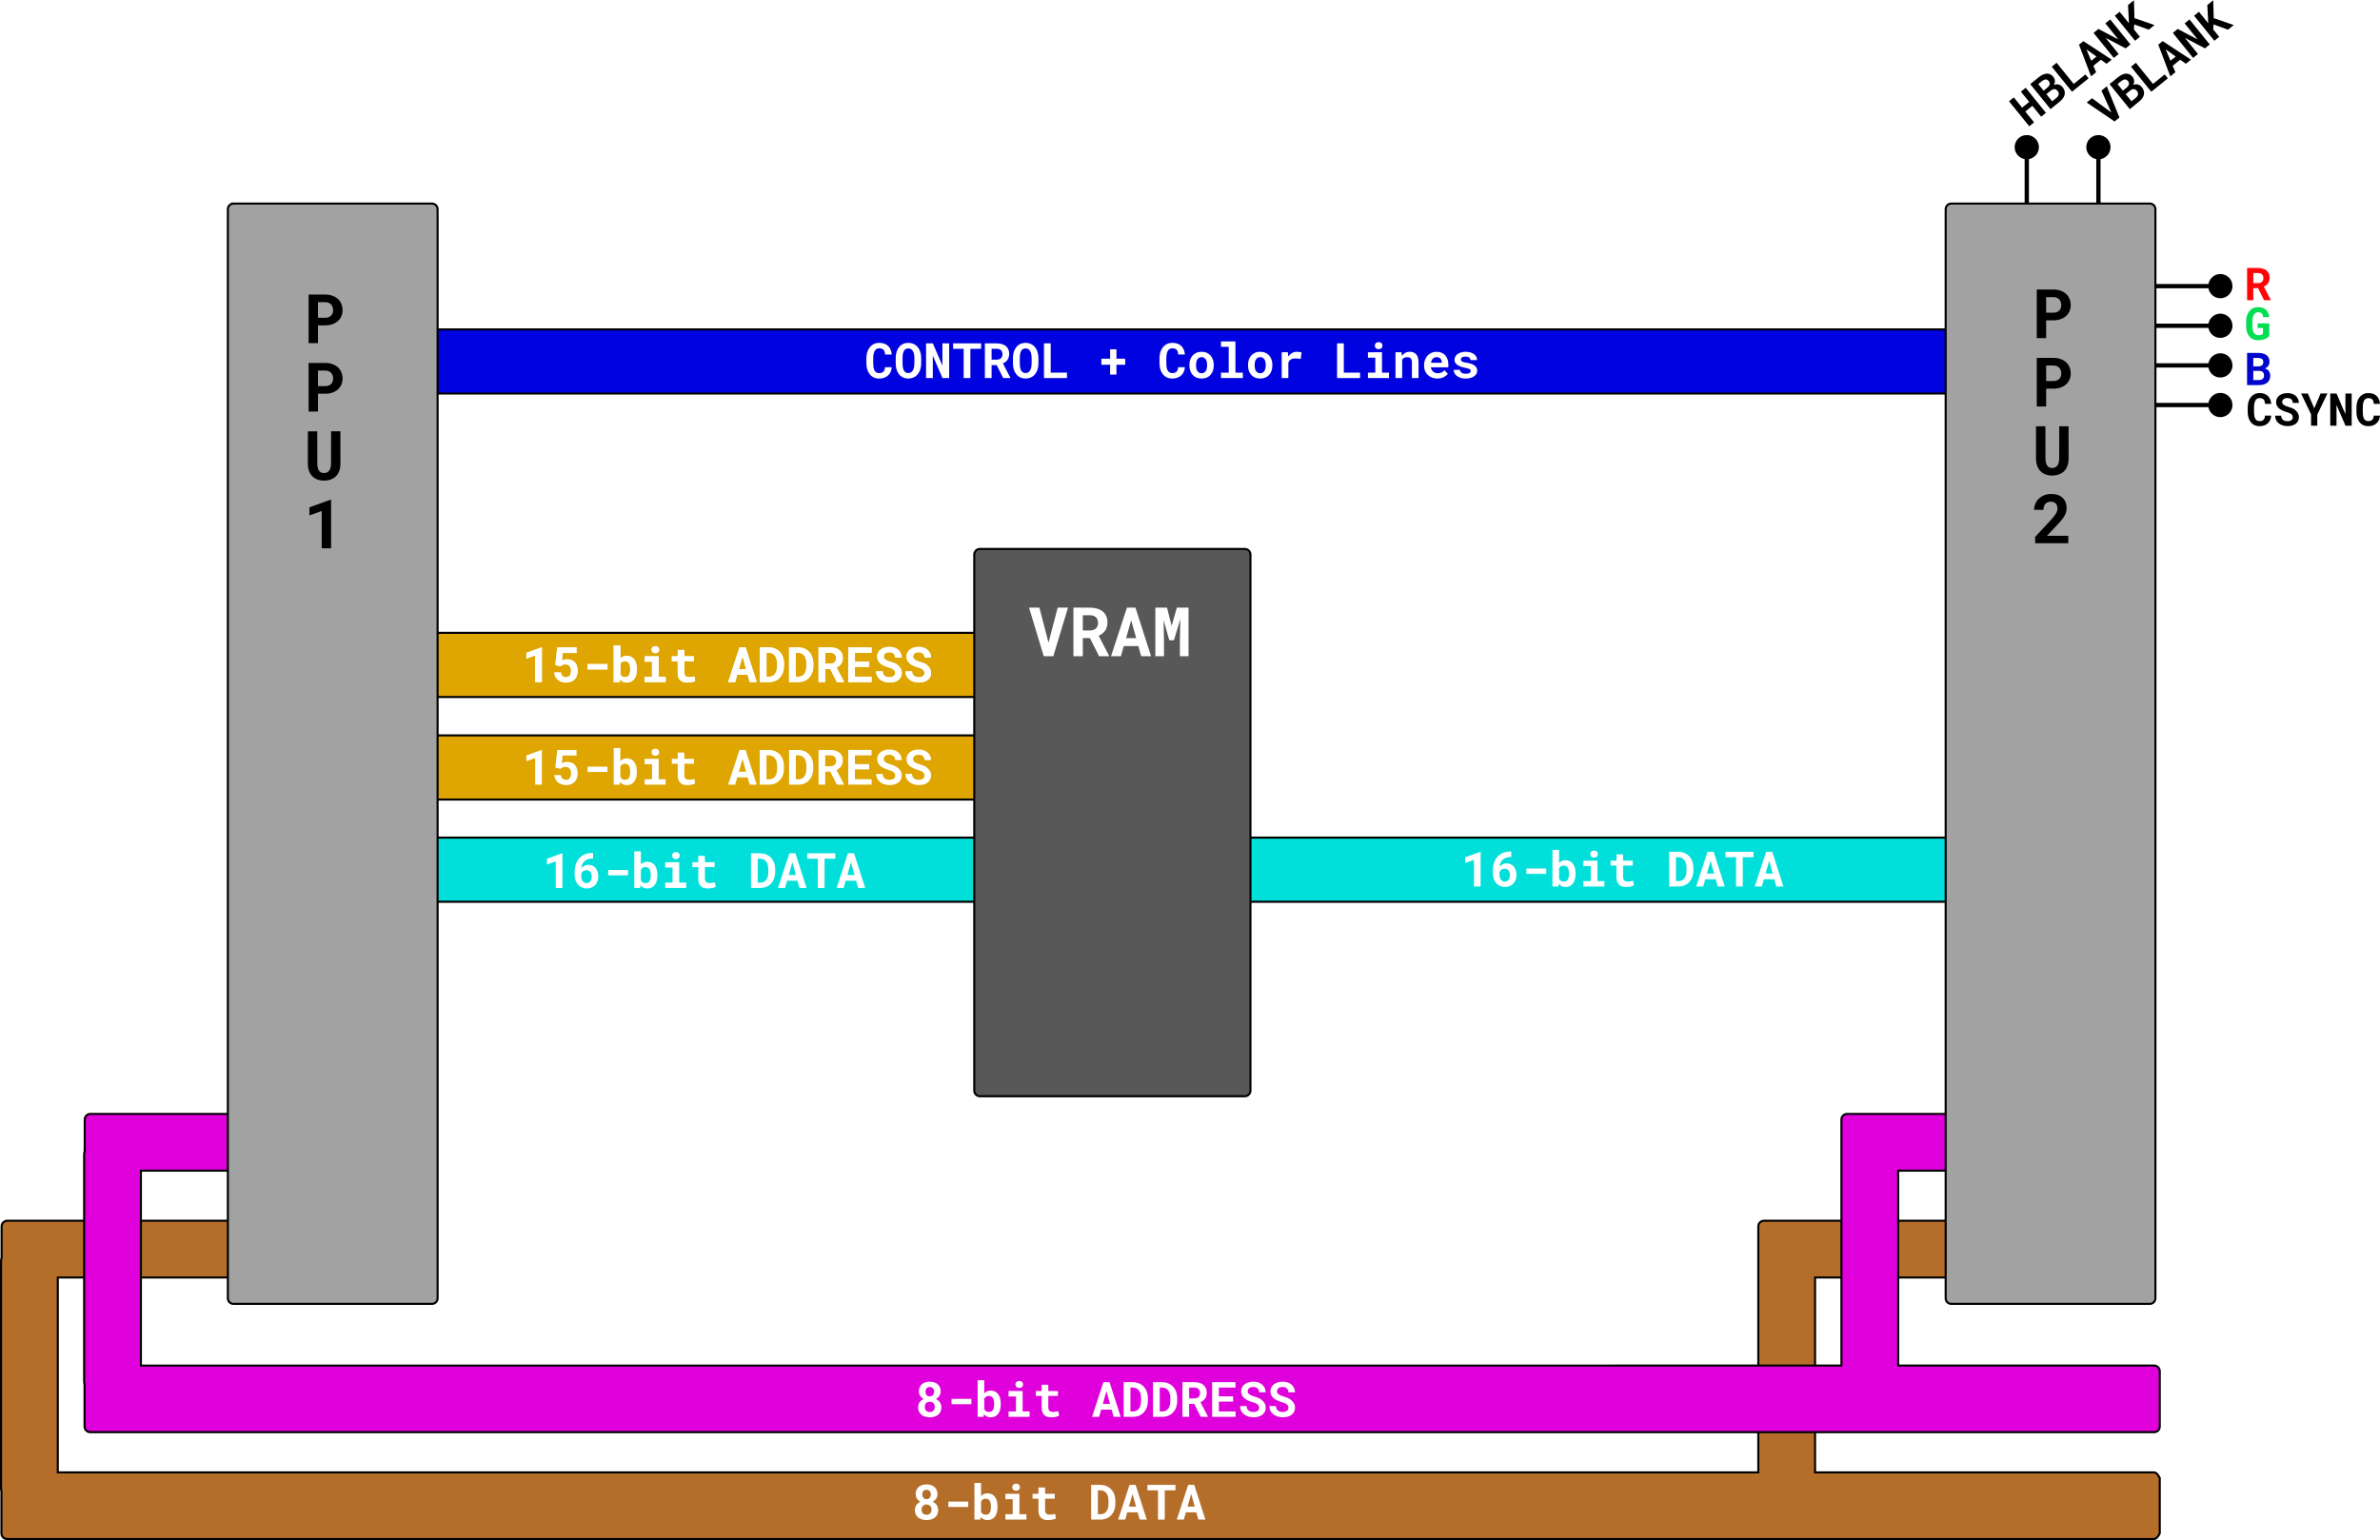 <?xml version="1.0" encoding="UTF-8" standalone="no"?>
<!-- Created with Inkscape (http://www.inkscape.org/) -->

<svg
   width="687.574mm"
   height="445.01mm"
   viewBox="0 0 687.574 445.01"
   version="1.1"
   id="svg5"
   xml:space="preserve"
   sodipodi:docname="snes_gfx_components_simple.svg"
   inkscape:version="1.2.2 (b0a84865, 2022-12-01)"
   xmlns:inkscape="http://www.inkscape.org/namespaces/inkscape"
   xmlns:sodipodi="http://sodipodi.sourceforge.net/DTD/sodipodi-0.dtd"
   xmlns="http://www.w3.org/2000/svg"
   xmlns:svg="http://www.w3.org/2000/svg"><sodipodi:namedview
     id="namedview7"
     pagecolor="#ffffff"
     bordercolor="#000000"
     borderopacity="0.25"
     inkscape:showpageshadow="2"
     inkscape:pageopacity="0.0"
     inkscape:pagecheckerboard="0"
     inkscape:deskcolor="#d1d1d1"
     inkscape:document-units="mm"
     showgrid="false"
     inkscape:zoom="0.27469472"
     inkscape:cx="1370.6124"
     inkscape:cy="955.60628"
     inkscape:window-width="1309"
     inkscape:window-height="755"
     inkscape:window-x="181"
     inkscape:window-y="34"
     inkscape:window-maximized="0"
     inkscape:current-layer="layer1" /><defs
     id="defs2"><marker
       style="overflow:visible"
       id="Dot"
       refX="0"
       refY="0"
       orient="auto"
       inkscape:stockid="Dot"
       markerWidth="5.667"
       markerHeight="5.667"
       viewBox="0 0 5.667 5.667"
       inkscape:isstock="true"
       inkscape:collect="always"
       preserveAspectRatio="xMidYMid"><path
         transform="scale(0.5)"
         style="fill:context-stroke;fill-rule:evenodd;stroke:context-stroke;stroke-width:1pt"
         d="M 5,0 C 5,2.76 2.76,5 0,5 -2.76,5 -5,2.76 -5,0 c 0,-2.76 2.3,-5 5,-5 2.76,0 5,2.24 5,5 z"
         id="Dot1"
         sodipodi:nodetypes="sssss" /></marker></defs><g
     inkscape:label="Layer 1"
     inkscape:groupmode="layer"
     id="layer1"
     transform="translate(189.867,130.111)"><path
       id="rect42278"
       style="fill:#dfa500;stroke:#000000;stroke-width:0.6"
       d="M -73.586,82.387 H 130.712 c 0.899,0 1.623,0.724 1.623,1.623 v 15.288 c 0,0.899 -0.724,1.623 -1.623,1.623 H -73.586 c -0.899,0 -1.623,-0.724 -1.623,-1.623 V 84.01 c 0,-0.899 0.724,-1.623 1.623,-1.623 z" /><g
       aria-label="15-bit ADDRESS"
       id="text42282"
       style="font-size:14.111px;font-family:'Roboto Mono';-inkscape-font-specification:'Roboto Mono';text-align:center;writing-mode:tb-rl;text-orientation:upright;text-anchor:middle;fill:#ffffff;stroke-width:0.6"><path
         d="m -33.319,96.618 v -10.032 h -0.103 l -4.368,1.578 v 1.667 l 2.536,-0.91 v 7.696 z"
         style="font-weight:bold;writing-mode:lr-tb;stroke-width:0.6"
         id="path7399" /><path
         d="m -29.447,91.678 1.53,0.379 q 0.11,-0.11 0.234,-0.207 0.124,-0.103 0.282,-0.179 0.158,-0.076 0.365,-0.124 0.207,-0.048 0.489,-0.048 0.42,0 0.73,0.131 0.31,0.131 0.517,0.372 0.207,0.241 0.303,0.579 0.103,0.331 0.103,0.73 0,0.407 -0.083,0.758 -0.076,0.351 -0.241,0.606 -0.172,0.255 -0.448,0.4 -0.269,0.145 -0.655,0.145 -0.627,0 -1.034,-0.358 -0.4,-0.358 -0.469,-1.013 h -1.888 q 0.021,0.696 0.31,1.24 0.296,0.537 0.765,0.91 0.469,0.372 1.068,0.565 0.606,0.193 1.254,0.193 0.854,0 1.481,-0.269 0.627,-0.269 1.04,-0.73 0.413,-0.462 0.613,-1.068 0.2,-0.606 0.2,-1.282 0,-0.792 -0.207,-1.419 -0.207,-0.627 -0.593,-1.061 -0.393,-0.434 -0.965,-0.661 -0.565,-0.234 -1.288,-0.234 -0.51,0 -0.903,0.131 -0.393,0.131 -0.606,0.255 l 0.241,-2.205 h 3.989 v -1.626 h -5.567 z"
         style="font-weight:bold;writing-mode:lr-tb;stroke-width:0.6"
         id="path7401" /><path
         d="m -14.364,92.966 v -1.55 h -5.74 v 1.55 z"
         style="font-weight:bold;writing-mode:lr-tb;stroke-width:0.6"
         id="path7403" /><path
         d="m -5.889,92.966 v -0.145 q 0,-0.675 -0.124,-1.268 -0.117,-0.593 -0.365,-1.068 -0.158,-0.296 -0.365,-0.544 -0.207,-0.255 -0.462,-0.434 -0.317,-0.234 -0.723,-0.358 -0.4,-0.124 -0.882,-0.124 -0.351,0 -0.655,0.076 -0.296,0.069 -0.551,0.214 -0.179,0.096 -0.338,0.234 -0.158,0.131 -0.296,0.289 v -3.803 h -1.915 v 10.583 h 1.723 l 0.09,-0.792 q 0.117,0.152 0.248,0.282 0.131,0.124 0.282,0.227 0.282,0.207 0.634,0.31 0.358,0.11 0.792,0.11 0.475,0 0.868,-0.124 0.4,-0.117 0.717,-0.345 0.351,-0.241 0.606,-0.606 0.262,-0.365 0.42,-0.813 0.145,-0.407 0.22,-0.882 0.076,-0.482 0.076,-1.02 z m -1.915,-0.145 v 0.145 q 0,0.289 -0.028,0.558 -0.021,0.269 -0.076,0.496 -0.069,0.31 -0.207,0.558 -0.131,0.241 -0.345,0.393 -0.152,0.11 -0.358,0.172 -0.207,0.062 -0.462,0.062 -0.296,0 -0.531,-0.069 -0.227,-0.069 -0.4,-0.2 -0.145,-0.103 -0.255,-0.241 -0.103,-0.145 -0.186,-0.317 v -2.97 q 0.062,-0.131 0.138,-0.241 0.076,-0.117 0.165,-0.207 0.186,-0.186 0.448,-0.282 0.262,-0.096 0.606,-0.096 0.255,0 0.455,0.062 0.2,0.055 0.358,0.172 0.241,0.186 0.358,0.413 0.124,0.22 0.2,0.503 0.062,0.241 0.09,0.517 0.028,0.276 0.028,0.572 z"
         style="font-weight:bold;writing-mode:lr-tb;stroke-width:0.6"
         id="path7405" /><path
         d="m -3.629,89.163 v 1.564 h 2.122 v 4.334 h -2.122 v 1.557 H 2.448 V 95.061 H 0.429 v -5.898 z m 1.984,-1.909 q 0,0.22 0.076,0.413 0.083,0.186 0.227,0.317 0.145,0.138 0.345,0.214 0.207,0.076 0.455,0.076 0.51,0 0.806,-0.282 0.303,-0.289 0.303,-0.737 0,-0.448 -0.303,-0.73 -0.296,-0.289 -0.806,-0.289 -0.248,0 -0.455,0.076 -0.2,0.076 -0.345,0.207 -0.145,0.138 -0.227,0.331 -0.076,0.186 -0.076,0.407 z"
         style="font-weight:bold;writing-mode:lr-tb;stroke-width:0.6"
         id="path7407" /><path
         d="M 7.843,87.337 H 5.928 v 1.826 H 4.226 v 1.412 h 1.702 v 3.39 q 0,0.737 0.193,1.268 0.193,0.524 0.551,0.861 0.351,0.345 0.847,0.51 0.503,0.158 1.116,0.158 0.317,0 0.641,-0.034 0.331,-0.028 0.634,-0.083 0.303,-0.055 0.572,-0.138 0.269,-0.09 0.469,-0.207 l -0.186,-1.316 q -0.131,0.034 -0.317,0.069 -0.179,0.034 -0.386,0.062 -0.214,0.034 -0.448,0.055 -0.227,0.021 -0.448,0.021 -0.303,0 -0.551,-0.069 Q 8.374,95.054 8.201,94.888 8.029,94.73 7.933,94.461 7.843,94.186 7.843,93.779 V 90.575 H 10.627 V 89.163 H 7.843 Z"
         style="font-weight:bold;writing-mode:lr-tb;stroke-width:0.6"
         id="path7409" /><path
         d="m 26.13,94.523 0.586,2.095 h 2.039 l -3.225,-10.032 h -1.757 l -3.287,10.032 h 2.039 l 0.593,-2.095 z m -2.536,-1.647 1.054,-3.693 1.027,3.693 z"
         style="font-weight:bold;writing-mode:lr-tb;stroke-width:0.6"
         id="path7411" /><path
         d="m 29.623,96.618 h 2.694 q 0.668,0 1.254,-0.165 0.593,-0.165 1.082,-0.475 0.42,-0.262 0.772,-0.648 0.351,-0.393 0.613,-0.854 0.276,-0.517 0.427,-1.137 0.152,-0.62 0.152,-1.316 V 91.195 q 0,-0.723 -0.165,-1.364 -0.158,-0.641 -0.455,-1.171 -0.255,-0.434 -0.599,-0.799 -0.338,-0.372 -0.772,-0.627 -0.496,-0.31 -1.102,-0.475 -0.606,-0.172 -1.302,-0.172 h -2.598 z m 1.95,-8.461 h 0.648 q 0.351,0 0.648,0.083 0.303,0.076 0.551,0.22 0.324,0.193 0.565,0.496 0.248,0.303 0.4,0.689 0.124,0.324 0.186,0.717 0.069,0.386 0.069,0.82 v 0.841 q 0,0.462 -0.069,0.861 -0.062,0.393 -0.186,0.717 -0.152,0.372 -0.365,0.655 -0.207,0.276 -0.469,0.455 -0.255,0.172 -0.565,0.262 -0.31,0.09 -0.668,0.09 h -0.744 z"
         style="font-weight:bold;writing-mode:lr-tb;stroke-width:0.6"
         id="path7413" /><path
         d="m 38.091,96.618 h 2.694 q 0.668,0 1.254,-0.165 0.593,-0.165 1.082,-0.475 0.42,-0.262 0.772,-0.648 0.351,-0.393 0.613,-0.854 0.276,-0.517 0.427,-1.137 0.152,-0.62 0.152,-1.316 V 91.195 q 0,-0.723 -0.165,-1.364 Q 44.761,89.19 44.465,88.66 44.21,88.226 43.865,87.86 43.527,87.488 43.093,87.233 42.597,86.923 41.991,86.758 41.385,86.586 40.689,86.586 h -2.598 z m 1.95,-8.461 h 0.648 q 0.351,0 0.648,0.083 0.303,0.076 0.551,0.22 0.324,0.193 0.565,0.496 0.248,0.303 0.4,0.689 0.124,0.324 0.186,0.717 0.069,0.386 0.069,0.82 v 0.841 q 0,0.462 -0.069,0.861 -0.062,0.393 -0.186,0.717 -0.152,0.372 -0.365,0.655 -0.207,0.276 -0.469,0.455 -0.255,0.172 -0.565,0.262 -0.31,0.09 -0.668,0.09 h -0.744 z"
         style="font-weight:bold;writing-mode:lr-tb;stroke-width:0.6"
         id="path7415" /><path
         d="m 50.004,92.87 1.888,3.748 h 2.074 v -0.09 l -2.157,-4.141 q 0.413,-0.186 0.744,-0.441 0.338,-0.255 0.579,-0.599 0.234,-0.338 0.358,-0.765 0.131,-0.434 0.131,-0.972 0,-0.744 -0.262,-1.309 -0.255,-0.565 -0.73,-0.944 -0.482,-0.379 -1.158,-0.572 -0.675,-0.2 -1.509,-0.2 h -3.362 v 10.032 h 1.936 v -3.748 z m -1.468,-1.571 v -3.142 h 1.426 q 0.4,0 0.71,0.096 0.31,0.096 0.524,0.276 0.241,0.2 0.358,0.51 0.124,0.303 0.124,0.703 0,0.331 -0.096,0.599 -0.09,0.269 -0.269,0.462 -0.214,0.241 -0.558,0.372 -0.338,0.124 -0.785,0.124 z"
         style="font-weight:bold;writing-mode:lr-tb;stroke-width:0.6"
         id="path7417" /><path
         d="m 61.242,92.222 v -1.53 h -4.12 v -2.529 h 4.796 V 86.586 H 55.179 v 10.032 h 6.759 v -1.564 h -4.816 v -2.832 z"
         style="font-weight:bold;writing-mode:lr-tb;stroke-width:0.6"
         id="path7419" /><path
         d="m 68.746,94 q 0,0.269 -0.11,0.496 -0.11,0.22 -0.317,0.379 -0.207,0.158 -0.51,0.248 -0.296,0.09 -0.682,0.09 -0.434,0 -0.799,-0.096 -0.358,-0.096 -0.613,-0.303 -0.262,-0.207 -0.407,-0.531 -0.145,-0.324 -0.158,-0.779 H 63.247 q 0,0.779 0.296,1.357 0.303,0.579 0.82,1.006 0.544,0.434 1.275,0.661 0.737,0.22 1.488,0.22 0.765,0 1.412,-0.179 0.648,-0.186 1.116,-0.544 0.469,-0.351 0.73,-0.861 0.269,-0.517 0.269,-1.178 0,-0.765 -0.351,-1.35 -0.351,-0.586 -0.944,-1.027 -0.393,-0.269 -0.861,-0.475 -0.469,-0.207 -0.985,-0.351 -0.482,-0.131 -0.868,-0.282 -0.379,-0.152 -0.648,-0.338 -0.269,-0.179 -0.413,-0.407 -0.138,-0.227 -0.138,-0.51 0,-0.269 0.103,-0.496 0.11,-0.234 0.317,-0.407 0.207,-0.165 0.503,-0.255 0.303,-0.096 0.689,-0.096 0.42,0 0.73,0.117 0.317,0.11 0.531,0.31 0.207,0.207 0.31,0.489 0.11,0.282 0.124,0.62 h 1.888 q 0,-0.675 -0.262,-1.24 -0.262,-0.565 -0.73,-0.978 -0.469,-0.407 -1.123,-0.634 -0.648,-0.227 -1.433,-0.227 -0.758,0 -1.406,0.2 -0.648,0.193 -1.123,0.558 -0.475,0.365 -0.744,0.882 -0.269,0.517 -0.269,1.151 0,0.551 0.2,1.02 0.207,0.469 0.606,0.854 0.4,0.386 1.027,0.71 0.634,0.324 1.468,0.551 0.537,0.145 0.896,0.317 0.365,0.165 0.593,0.365 0.22,0.207 0.31,0.441 0.096,0.234 0.096,0.503 z"
         style="font-weight:bold;writing-mode:lr-tb;stroke-width:0.6"
         id="path7421" /><path
         d="m 77.214,94 q 0,0.269 -0.11,0.496 -0.11,0.22 -0.317,0.379 -0.207,0.158 -0.51,0.248 -0.296,0.09 -0.682,0.09 -0.434,0 -0.799,-0.096 -0.358,-0.096 -0.613,-0.303 -0.262,-0.207 -0.407,-0.531 -0.145,-0.324 -0.158,-0.779 H 71.715 q 0,0.779 0.296,1.357 0.303,0.579 0.82,1.006 0.544,0.434 1.275,0.661 0.737,0.22 1.488,0.22 0.765,0 1.412,-0.179 0.648,-0.186 1.116,-0.544 0.469,-0.351 0.73,-0.861 0.269,-0.517 0.269,-1.178 0,-0.765 -0.351,-1.35 -0.351,-0.586 -0.944,-1.027 -0.393,-0.269 -0.861,-0.475 -0.469,-0.207 -0.985,-0.351 -0.482,-0.131 -0.868,-0.282 -0.379,-0.152 -0.648,-0.338 -0.269,-0.179 -0.413,-0.407 -0.138,-0.227 -0.138,-0.51 0,-0.269 0.103,-0.496 0.11,-0.234 0.317,-0.407 0.207,-0.165 0.503,-0.255 0.303,-0.096 0.689,-0.096 0.42,0 0.73,0.117 0.317,0.11 0.531,0.31 0.207,0.207 0.31,0.489 0.11,0.282 0.124,0.62 h 1.888 q 0,-0.675 -0.262,-1.24 -0.262,-0.565 -0.73,-0.978 -0.469,-0.407 -1.123,-0.634 -0.648,-0.227 -1.433,-0.227 -0.758,0 -1.406,0.2 -0.648,0.193 -1.123,0.558 -0.475,0.365 -0.744,0.882 -0.269,0.517 -0.269,1.151 0,0.551 0.2,1.02 0.207,0.469 0.606,0.854 0.4,0.386 1.027,0.71 0.634,0.324 1.468,0.551 0.537,0.145 0.896,0.317 0.365,0.165 0.593,0.365 0.22,0.207 0.31,0.441 0.096,0.234 0.096,0.503 z"
         style="font-weight:bold;writing-mode:lr-tb;stroke-width:0.6"
         id="path7423" /></g><path
       style="fill:#ffffff;stroke:#000000;stroke-width:1.237;stroke-dasharray:none;stroke-opacity:1;marker-end:url(#Dot)"
       d="m 422.748,-47.429 h 28.839"
       id="path478" /><path
       style="fill:#ffffff;stroke:#000000;stroke-width:1.237;stroke-dasharray:none;stroke-opacity:1;marker-end:url(#Dot)"
       d="m 422.748,-35.977 h 28.839"
       id="path1305" /><path
       style="fill:#ffffff;stroke:#000000;stroke-width:1.237;stroke-dasharray:none;stroke-opacity:1;marker-end:url(#Dot)"
       d="m 422.748,-24.526 h 28.839"
       id="path1311" /><path
       style="fill:#ffffff;stroke:#000000;stroke-width:1.237;stroke-dasharray:none;stroke-opacity:1;marker-end:url(#Dot)"
       d="m 422.748,-13.075 h 28.839"
       id="path1315" /><g
       aria-label="R"
       id="text1427"
       style="font-weight:bold;font-size:13.087px;font-family:'Roboto Mono';-inkscape-font-specification:'Roboto Mono Bold';text-align:center;text-anchor:middle;fill:#ffffff;stroke:#000000;stroke-width:1.237"><path
         d="m 462.468,-46.85 1.751,3.476 h 1.923 v -0.083 l -2,-3.841 q 0.383,-0.173 0.69,-0.409 0.313,-0.236 0.537,-0.556 0.217,-0.313 0.332,-0.709 0.121,-0.403 0.121,-0.901 0,-0.69 -0.243,-1.214 -0.236,-0.524 -0.677,-0.875 -0.447,-0.351 -1.074,-0.53 -0.626,-0.185 -1.399,-0.185 h -3.118 v 9.304 h 1.796 v -3.476 z m -1.361,-1.457 v -2.914 h 1.323 q 0.371,0 0.658,0.089 0.288,0.089 0.486,0.256 0.224,0.185 0.332,0.473 0.115,0.281 0.115,0.652 0,0.307 -0.089,0.556 -0.083,0.249 -0.249,0.428 -0.198,0.224 -0.518,0.345 -0.313,0.115 -0.728,0.115 z"
         style="fill:#ff0606;stroke:none"
         id="path7396" /></g><g
       aria-label="G"
       id="text1533"
       style="font-weight:bold;font-size:13.087px;font-family:'Roboto Mono';-inkscape-font-specification:'Roboto Mono Bold';text-align:center;text-anchor:middle;fill:#ffffff;stroke:#000000;stroke-width:1.237"><path
         d="m 465.708,-33.008 -0.006,-3.668 h -3.329 v 1.342 h 1.54 l -0.006,1.687 q -0.07,0.083 -0.211,0.16 -0.134,0.07 -0.313,0.128 -0.179,0.058 -0.383,0.089 -0.204,0.032 -0.415,0.032 -0.345,-0.006 -0.62,-0.109 -0.268,-0.109 -0.473,-0.313 -0.121,-0.121 -0.224,-0.275 -0.096,-0.16 -0.173,-0.345 -0.121,-0.32 -0.192,-0.735 -0.064,-0.415 -0.064,-0.92 v -1.278 q 0,-0.403 0.045,-0.748 0.051,-0.345 0.141,-0.626 0.115,-0.364 0.288,-0.633 0.179,-0.268 0.396,-0.435 0.166,-0.121 0.358,-0.185 0.192,-0.064 0.396,-0.064 0.377,0 0.645,0.102 0.275,0.096 0.454,0.294 0.16,0.179 0.249,0.441 0.096,0.262 0.141,0.601 h 1.751 q -0.07,-0.671 -0.3,-1.208 -0.224,-0.537 -0.626,-0.914 -0.403,-0.371 -0.991,-0.569 -0.582,-0.198 -1.368,-0.198 -0.511,0 -0.971,0.141 -0.46,0.141 -0.85,0.415 -0.332,0.243 -0.613,0.575 -0.275,0.332 -0.486,0.748 -0.224,0.466 -0.345,1.042 -0.121,0.569 -0.121,1.233 v 1.265 q 0,0.697 0.121,1.291 0.128,0.594 0.371,1.067 0.211,0.428 0.511,0.76 0.307,0.332 0.677,0.562 0.377,0.224 0.824,0.339 0.454,0.121 0.965,0.121 0.588,0 1.099,-0.109 0.511,-0.109 0.927,-0.288 0.409,-0.173 0.709,-0.39 0.3,-0.217 0.473,-0.428 z"
         style="fill:#00de51;stroke:none"
         id="path7393" /></g><g
       aria-label="B"
       id="text1537"
       style="font-weight:bold;font-size:13.087px;font-family:'Roboto Mono';-inkscape-font-specification:'Roboto Mono Bold';text-align:center;text-anchor:middle;fill:#ffffff;stroke:#000000;stroke-width:1.237"><path
         d="m 459.299,-18.835 h 3.393 q 0.767,0 1.38,-0.173 0.613,-0.173 1.042,-0.518 0.428,-0.345 0.658,-0.856 0.23,-0.511 0.23,-1.182 0,-0.351 -0.096,-0.677 -0.089,-0.332 -0.281,-0.613 -0.185,-0.262 -0.46,-0.46 -0.268,-0.198 -0.728,-0.326 v -0.006 q 0.236,-0.089 0.428,-0.217 0.198,-0.128 0.351,-0.281 0.281,-0.281 0.422,-0.652 0.147,-0.377 0.153,-0.799 0,-0.652 -0.243,-1.131 -0.236,-0.479 -0.677,-0.792 -0.441,-0.313 -1.067,-0.466 -0.62,-0.153 -1.38,-0.153 h -3.125 z m 1.802,-4.103 h 1.674 q 0.377,0.006 0.652,0.102 0.275,0.096 0.447,0.275 0.173,0.173 0.249,0.422 0.083,0.249 0.083,0.562 0,0.3 -0.109,0.543 -0.102,0.243 -0.307,0.415 -0.185,0.153 -0.466,0.243 -0.275,0.089 -0.626,0.089 h -1.598 z m 0,-1.297 v -2.441 h 1.329 q 0.435,0.006 0.754,0.096 0.326,0.089 0.518,0.288 0.147,0.141 0.217,0.351 0.077,0.211 0.077,0.492 0,0.268 -0.089,0.479 -0.083,0.211 -0.243,0.358 -0.192,0.185 -0.505,0.281 -0.313,0.089 -0.722,0.096 z"
         style="fill:#0004cd;stroke:none"
         id="path7390" /></g><g
       aria-label="CSYNC"
       id="text1541"
       style="font-weight:bold;font-size:13.087px;font-family:'Roboto Mono';-inkscape-font-specification:'Roboto Mono Bold';text-align:center;text-anchor:middle;fill:#ffffff;stroke:#000000;stroke-width:1.237"><path
         d="m 466.287,-10.013 h -1.796 q -0.026,0.422 -0.141,0.722 -0.115,0.3 -0.313,0.492 -0.198,0.192 -0.479,0.281 -0.281,0.089 -0.633,0.089 -0.262,0 -0.479,-0.058 -0.211,-0.064 -0.383,-0.192 -0.16,-0.115 -0.288,-0.288 -0.121,-0.173 -0.211,-0.396 -0.128,-0.326 -0.192,-0.76 -0.058,-0.441 -0.058,-0.997 v -1.265 q 0,-0.409 0.038,-0.76 0.038,-0.358 0.121,-0.652 0.109,-0.377 0.288,-0.658 0.185,-0.288 0.447,-0.441 0.153,-0.089 0.332,-0.134 0.185,-0.045 0.396,-0.045 0.396,0 0.677,0.109 0.288,0.102 0.479,0.307 0.185,0.211 0.281,0.524 0.102,0.313 0.128,0.728 h 1.789 q -0.064,-0.728 -0.307,-1.31 -0.243,-0.582 -0.665,-0.984 -0.422,-0.403 -1.022,-0.62 -0.594,-0.217 -1.361,-0.217 -0.518,0 -0.971,0.134 -0.447,0.128 -0.824,0.371 -0.422,0.288 -0.754,0.703 -0.332,0.415 -0.537,0.946 -0.179,0.435 -0.268,0.946 -0.089,0.505 -0.089,1.067 v 1.252 q 0,0.601 0.096,1.137 0.102,0.537 0.288,0.984 0.192,0.447 0.466,0.818 0.281,0.371 0.639,0.633 0.39,0.281 0.875,0.435 0.492,0.147 1.067,0.147 0.729,0 1.329,-0.211 0.601,-0.217 1.035,-0.613 0.435,-0.396 0.69,-0.959 0.262,-0.562 0.307,-1.265 z"
         style="fill:#000000;stroke:none"
         id="path7379" /><path
         d="m 472.511,-9.528 q 0,0.249 -0.102,0.46 -0.102,0.204 -0.294,0.351 -0.192,0.147 -0.473,0.23 -0.275,0.083 -0.633,0.083 -0.403,0 -0.741,-0.089 -0.332,-0.089 -0.569,-0.281 -0.243,-0.192 -0.377,-0.492 -0.134,-0.3 -0.147,-0.722 h -1.764 q 0,0.722 0.275,1.259 0.281,0.537 0.76,0.933 0.505,0.403 1.182,0.613 0.684,0.204 1.38,0.204 0.709,0 1.31,-0.166 0.601,-0.173 1.035,-0.505 0.435,-0.326 0.677,-0.799 0.249,-0.479 0.249,-1.093 0,-0.709 -0.326,-1.252 -0.326,-0.543 -0.875,-0.952 -0.364,-0.249 -0.799,-0.441 -0.435,-0.192 -0.914,-0.326 -0.447,-0.121 -0.805,-0.262 -0.351,-0.141 -0.601,-0.313 -0.249,-0.166 -0.383,-0.377 -0.128,-0.211 -0.128,-0.473 0,-0.249 0.096,-0.46 0.102,-0.217 0.294,-0.377 0.192,-0.153 0.466,-0.236 0.281,-0.089 0.639,-0.089 0.39,0 0.677,0.109 0.294,0.102 0.492,0.288 0.192,0.192 0.288,0.454 0.102,0.262 0.115,0.575 h 1.751 q 0,-0.626 -0.243,-1.15 -0.243,-0.524 -0.677,-0.907 -0.435,-0.377 -1.042,-0.588 -0.601,-0.211 -1.329,-0.211 -0.703,0 -1.304,0.185 -0.601,0.179 -1.042,0.518 -0.441,0.339 -0.69,0.818 -0.249,0.479 -0.249,1.067 0,0.511 0.185,0.946 0.192,0.435 0.562,0.792 0.371,0.358 0.952,0.658 0.588,0.3 1.361,0.511 0.498,0.134 0.831,0.294 0.339,0.153 0.55,0.339 0.204,0.192 0.288,0.409 0.089,0.217 0.089,0.466 z"
         style="fill:#000000;stroke:none"
         id="path7381" /><path
         d="m 478.709,-12.116 -1.834,-4.288 h -1.968 l 2.882,6.007 0.006,3.297 h 1.789 l 0.006,-3.221 2.927,-6.084 h -1.975 z"
         style="fill:#000000;stroke:none"
         id="path7383" /><path
         d="m 489.522,-7.099 v -9.304 h -1.802 l -0.006,5.975 -2.569,-5.975 h -1.808 v 9.304 h 1.808 V -13.1 l 2.588,6 z"
         style="fill:#000000;stroke:none"
         id="path7385" /><path
         d="m 497.701,-10.013 h -1.796 q -0.026,0.422 -0.141,0.722 -0.115,0.3 -0.313,0.492 -0.198,0.192 -0.479,0.281 -0.281,0.089 -0.633,0.089 -0.262,0 -0.479,-0.058 -0.211,-0.064 -0.383,-0.192 -0.16,-0.115 -0.288,-0.288 -0.121,-0.173 -0.211,-0.396 -0.128,-0.326 -0.192,-0.76 -0.058,-0.441 -0.058,-0.997 v -1.265 q 0,-0.409 0.038,-0.76 0.038,-0.358 0.121,-0.652 0.109,-0.377 0.288,-0.658 0.185,-0.288 0.447,-0.441 0.153,-0.089 0.332,-0.134 0.185,-0.045 0.396,-0.045 0.396,0 0.677,0.109 0.288,0.102 0.479,0.307 0.185,0.211 0.281,0.524 0.102,0.313 0.128,0.728 h 1.789 q -0.064,-0.728 -0.307,-1.31 -0.243,-0.582 -0.665,-0.984 -0.422,-0.403 -1.022,-0.62 -0.594,-0.217 -1.361,-0.217 -0.518,0 -0.971,0.134 -0.447,0.128 -0.824,0.371 -0.422,0.288 -0.754,0.703 -0.332,0.415 -0.537,0.946 -0.179,0.435 -0.268,0.946 -0.089,0.505 -0.089,1.067 v 1.252 q 0,0.601 0.096,1.137 0.102,0.537 0.288,0.984 0.192,0.447 0.466,0.818 0.281,0.371 0.639,0.633 0.39,0.281 0.875,0.435 0.492,0.147 1.067,0.147 0.728,0 1.329,-0.211 0.601,-0.217 1.035,-0.613 0.435,-0.396 0.69,-0.959 0.262,-0.562 0.307,-1.265 z"
         style="fill:#000000;stroke:none"
         id="path7387" /></g><g
       aria-label="HBLANK"
       transform="rotate(-38.962)"
       id="text1541-8"
       style="font-weight:bold;font-size:13.087px;font-family:'Roboto Mono';-inkscape-font-specification:'Roboto Mono Bold';text-align:center;text-anchor:middle;fill:#ffffff;stroke:#000000;stroke-width:1.237"><path
         d="m 373.271,176.452 v -9.304 h -1.776 v 3.815 h -2.633 v -3.815 h -1.783 v 9.304 h 1.783 v -4.032 h 2.633 v 4.032 z"
         style="fill:#000000;stroke:none"
         id="path7366" /><path
         d="m 374.97,176.452 h 3.393 q 0.767,0 1.38,-0.173 0.613,-0.173 1.042,-0.518 0.428,-0.345 0.658,-0.856 0.23,-0.511 0.23,-1.182 0,-0.351 -0.096,-0.677 -0.089,-0.332 -0.281,-0.613 -0.185,-0.262 -0.46,-0.46 -0.268,-0.198 -0.728,-0.326 v -0.006 q 0.236,-0.089 0.428,-0.217 0.198,-0.128 0.351,-0.281 0.281,-0.281 0.422,-0.652 0.147,-0.377 0.153,-0.799 0,-0.652 -0.243,-1.131 -0.236,-0.479 -0.677,-0.792 -0.441,-0.313 -1.067,-0.466 -0.62,-0.153 -1.38,-0.153 h -3.125 z m 1.802,-4.103 h 1.674 q 0.377,0.006 0.652,0.102 0.275,0.096 0.447,0.275 0.173,0.173 0.249,0.422 0.083,0.249 0.083,0.562 0,0.3 -0.109,0.543 -0.102,0.243 -0.307,0.415 -0.185,0.153 -0.466,0.243 -0.275,0.089 -0.626,0.089 h -1.598 z m 0,-1.297 v -2.441 h 1.329 q 0.435,0.006 0.754,0.096 0.326,0.089 0.518,0.288 0.147,0.141 0.217,0.351 0.077,0.211 0.077,0.492 0,0.268 -0.089,0.479 -0.083,0.211 -0.243,0.358 -0.192,0.185 -0.505,0.281 -0.313,0.089 -0.722,0.096 z"
         style="fill:#000000;stroke:none"
         id="path7368" /><path
         d="m 384.76,175.001 v -7.854 h -1.802 v 9.304 h 6.16 v -1.451 z"
         style="fill:#000000;stroke:none"
         id="path7370" /><path
         d="m 395.266,174.509 0.543,1.943 h 1.892 l -2.991,-9.304 h -1.63 l -3.048,9.304 h 1.892 l 0.55,-1.943 z m -2.352,-1.527 0.978,-3.425 0.952,3.425 z"
         style="fill:#000000;stroke:none"
         id="path7372" /><path
         d="m 404.679,176.452 v -9.304 h -1.802 l -0.006,5.975 -2.569,-5.975 H 398.493 v 9.304 h 1.808 v -6 l 2.588,6 z"
         style="fill:#000000;stroke:none"
         id="path7374" /><path
         d="m 409.171,172.63 2.3,3.821 h 2.134 l -3.246,-5.189 3.131,-4.115 h -2.198 l -2.262,3.125 -0.844,1.137 v -4.262 H 406.385 v 9.304 h 1.802 v -2.741 z"
         style="fill:#000000;stroke:none"
         id="path7376" /></g><path
       style="fill:#ffffff;stroke:#000000;stroke-width:1.237;stroke-dasharray:none;stroke-opacity:1;marker-end:url(#Dot)"
       d="M 395.662,-58.744 V -87.583"
       id="path1834" /><path
       style="fill:#ffffff;stroke:#000000;stroke-width:1.237;stroke-dasharray:none;stroke-opacity:1;marker-end:url(#Dot)"
       d="M 416.36,-58.744 V -87.583"
       id="path1840" /><g
       aria-label="VBLANK"
       transform="rotate(-38.962)"
       id="text1925"
       style="font-weight:bold;font-size:13.087px;font-family:'Roboto Mono';-inkscape-font-specification:'Roboto Mono Bold';text-align:center;text-anchor:middle;fill:#ffffff;stroke:#000000;stroke-width:1.237"><path
         d="m 387.11,190.853 h 1.828 l 2.818,-9.304 h -1.981 l -1.585,6.071 -0.173,0.633 -0.16,-0.626 -1.578,-6.077 h -1.981 z"
         style="fill:#000000;stroke:none"
         id="path7353" /><path
         d="m 392.778,190.853 h 3.393 q 0.767,0 1.38,-0.173 0.613,-0.173 1.042,-0.518 0.428,-0.345 0.658,-0.856 0.23,-0.511 0.23,-1.182 0,-0.351 -0.096,-0.677 -0.089,-0.332 -0.281,-0.613 -0.185,-0.262 -0.46,-0.46 -0.268,-0.198 -0.729,-0.326 v -0.006 q 0.236,-0.089 0.428,-0.217 0.198,-0.128 0.351,-0.281 0.281,-0.281 0.422,-0.652 0.147,-0.377 0.153,-0.799 0,-0.652 -0.243,-1.131 -0.236,-0.479 -0.677,-0.792 -0.441,-0.313 -1.067,-0.466 -0.62,-0.153 -1.38,-0.153 h -3.125 z m 1.802,-4.103 h 1.674 q 0.377,0.006 0.652,0.102 0.275,0.096 0.447,0.275 0.173,0.173 0.249,0.422 0.083,0.249 0.083,0.562 0,0.3 -0.109,0.543 -0.102,0.243 -0.307,0.415 -0.185,0.153 -0.467,0.243 -0.275,0.089 -0.626,0.089 h -1.598 z m 0,-1.297 v -2.441 h 1.329 q 0.435,0.006 0.754,0.096 0.326,0.089 0.518,0.288 0.147,0.141 0.217,0.351 0.077,0.211 0.077,0.492 0,0.268 -0.089,0.479 -0.083,0.211 -0.243,0.358 -0.192,0.185 -0.505,0.281 -0.313,0.089 -0.722,0.096 z"
         style="fill:#000000;stroke:none"
         id="path7355" /><path
         d="m 402.568,189.403 v -7.854 h -1.802 v 9.304 h 6.16 v -1.451 z"
         style="fill:#000000;stroke:none"
         id="path7357" /><path
         d="m 413.074,188.911 0.543,1.943 h 1.892 l -2.991,-9.304 h -1.63 l -3.048,9.304 h 1.892 l 0.55,-1.943 z m -2.352,-1.527 0.978,-3.425 0.952,3.425 z"
         style="fill:#000000;stroke:none"
         id="path7359" /><path
         d="m 422.487,190.853 v -9.304 h -1.802 l -0.006,5.975 -2.569,-5.975 h -1.808 v 9.304 h 1.808 v -6 l 2.588,6 z"
         style="fill:#000000;stroke:none"
         id="path7361" /><path
         d="m 426.979,187.032 2.3,3.821 h 2.134 l -3.246,-5.189 3.131,-4.115 h -2.198 l -2.262,3.125 -0.844,1.137 v -4.262 h -1.802 v 9.304 h 1.802 v -2.741 z"
         style="fill:#000000;stroke:none"
         id="path7363" /></g><path
       id="path2575"
       style="fill:#b56e2a;fill-opacity:1;stroke:#000000;stroke-width:0.6;stroke-dasharray:none;stroke-opacity:1"
       d="m -187.777,222.637 c -0.899,0 -1.624,0.724 -1.624,1.623 v 9.202 c -0.106,0.216 -0.166,0.457 -0.166,0.715 v 65.903 c 0,0.216 0.043,0.421 0.118,0.609 v 12.287 c 0,0.899 0.724,1.623 1.624,1.623 h 620.279 c 0.899,0 1.624,-1.623 1.624,-1.623 V 296.975 c 0,0 -0.724,-1.623 -1.624,-1.623 h -97.953 v -56.318 h 51.13 c 0.899,0 1.623,-0.724 1.623,-1.623 v -13.15 c 0,-0.899 -0.724,-1.623 -1.623,-1.623 h -65.903 c -0.899,0 -1.623,0.724 -1.623,1.623 v 13.15 57.941 h -491.276 v -56.318 h 51.297 c 0.899,0 1.624,-0.724 1.624,-1.623 v -13.15 c 0,-0.899 -0.724,-1.623 -1.624,-1.623 z"
       sodipodi:nodetypes="sscsscsssccsccssssssccccsssss" /><path
       id="rect2564"
       style="fill:#df00dc;fill-opacity:1;stroke:#000000;stroke-width:0.6;stroke-dasharray:none;stroke-opacity:1"
       d="m -163.766,191.767 c -0.899,0 -1.624,0.724 -1.624,1.623 v 9.202 c -0.106,0.216 -0.166,0.457 -0.166,0.715 v 65.903 c 0,0.216 0.043,0.421 0.118,0.609 v 12.287 c 0,0.899 0.724,1.623 1.624,1.623 h 596.269 c 0.899,0 1.624,-0.724 1.624,-1.623 v -16.002 c 0,-0.899 -0.724,-1.623 -1.624,-1.623 H 358.512 V 208.163 h 51.13 c 0.899,0 1.623,-0.724 1.623,-1.623 v -13.15 c 0,-0.899 -0.724,-1.623 -1.623,-1.623 h -65.903 c -0.899,0 -1.623,0.724 -1.623,1.623 v 13.15 57.941 H -149.16 V 208.163 h 51.297 c 0.899,0 1.624,-0.724 1.624,-1.623 v -13.15 c 0,-0.899 -0.724,-1.623 -1.624,-1.623 z"
       sodipodi:nodetypes="sscsscssssssccssssssccccsssss" /><path
       id="rect1504-7-6-2"
       style="fill:#00dfda;stroke:#000000;stroke-width:0.6"
       d="M -92.485,111.923 H 402.005 c 0.899,0 1.623,0.724 1.623,1.623 v 15.288 c 0,0.899 -0.724,1.623 -1.623,1.623 H -92.485 c -0.899,0 -1.623,-0.724 -1.623,-1.623 v -15.288 c 0,-0.899 0.724,-1.623 1.623,-1.623 z" /><path
       id="rect1504"
       style="fill:#0003df;stroke:#000000;stroke-width:0.6"
       d="M -73.23,-34.931 H 397.624 c 0.899,0 1.623,0.724 1.623,1.623 v 15.288 c 0,0.899 -0.724,1.623 -1.623,1.623 H -73.23 c -0.899,0 -1.623,-0.724 -1.623,-1.623 v -15.288 c 0,-0.899 0.724,-1.623 1.623,-1.623 z" /><path
       id="rect1504-7"
       style="fill:#dfa500;stroke:#000000;stroke-width:0.6"
       d="M -73.586,52.754 H 130.712 c 0.899,0 1.623,0.724 1.623,1.623 v 15.288 c 0,0.899 -0.724,1.623 -1.623,1.623 H -73.586 c -0.899,0 -1.623,-0.724 -1.623,-1.623 V 54.377 c 0,-0.899 0.724,-1.623 1.623,-1.623 z" /><path
       id="rect300"
       style="fill:#a2a2a2;stroke:#000000;stroke-width:0.6"
       d="m -122.419,-71.289 h 57.349 c 0.899,0 1.623,0.724 1.623,1.623 V 245.035 c 0,0.899 -0.724,1.623 -1.623,1.623 h -57.349 c -0.899,0 -1.623,-0.724 -1.623,-1.623 V -69.665 c 0,-0.899 0.724,-1.623 1.623,-1.623 z" /><path
       id="rect300-6"
       style="fill:#a2a2a2;stroke:#000000;stroke-width:0.6"
       d="m 373.853,-71.289 h 57.349 c 0.899,0 1.623,0.724 1.623,1.623 V 245.035 c 0,0.899 -0.724,1.623 -1.623,1.623 H 373.853 c -0.899,0 -1.623,-0.724 -1.623,-1.623 V -69.665 c 0,-0.899 0.724,-1.623 1.623,-1.623 z" /><path
       id="rect2256"
       style="fill:#585858;stroke:#000000;stroke-width:0.6"
       d="m 93.22,28.515 h 76.543 c 0.899,0 1.623,0.724 1.623,1.623 V 185.033 c 0,0.899 -0.724,1.623 -1.623,1.623 H 93.22 c -0.899,0 -1.623,-0.724 -1.623,-1.623 V 30.139 c 0,-0.899 0.724,-1.623 1.623,-1.623 z" /><g
       aria-label="PPU1"
       id="text6883"
       style="font-weight:bold;font-size:19.756px;font-family:'Roboto Mono';-inkscape-font-specification:'Roboto Mono Bold';text-align:center;text-anchor:middle;fill:#b56e2a;stroke:#000000;stroke-width:0.6"><path
         d="m -98,-36.095 h 2.093 q 1.148,0 2.074,-0.328 0.926,-0.328 1.582,-0.916 0.646,-0.579 0.994,-1.379 0.357,-0.801 0.357,-1.746 0,-1.013 -0.357,-1.842 -0.347,-0.83 -0.994,-1.428 -0.656,-0.588 -1.582,-0.916 -0.926,-0.338 -2.074,-0.338 h -4.804 v 14.045 h 2.711 z m 0,-2.199 v -4.495 h 2.093 q 0.579,0 1.003,0.183 0.424,0.183 0.714,0.502 0.28,0.318 0.415,0.743 0.145,0.424 0.145,0.916 0,0.424 -0.145,0.82 -0.135,0.386 -0.415,0.685 -0.289,0.299 -0.714,0.473 -0.424,0.174 -1.003,0.174 z"
         style="-inkscape-font-specification:'Roboto Mono';writing-mode:tb-rl;text-orientation:upright;fill:#000000;stroke:none;stroke-width:0.6"
         id="path7338" /><path
         d="m -98,-16.339 h 2.093 q 1.148,0 2.074,-0.328 0.926,-0.328 1.582,-0.916 0.646,-0.579 0.994,-1.379 0.357,-0.801 0.357,-1.746 0,-1.013 -0.357,-1.842 -0.347,-0.83 -0.994,-1.428 -0.656,-0.588 -1.582,-0.916 -0.926,-0.338 -2.074,-0.338 h -4.804 v 14.045 h 2.711 z m 0,-2.199 v -4.495 h 2.093 q 0.579,0 1.003,0.183 0.424,0.183 0.714,0.502 0.28,0.318 0.415,0.743 0.145,0.424 0.145,0.916 0,0.424 -0.145,0.82 -0.135,0.386 -0.415,0.685 -0.289,0.299 -0.714,0.473 -0.424,0.174 -1.003,0.174 z"
         style="-inkscape-font-specification:'Roboto Mono';writing-mode:tb-rl;text-orientation:upright;fill:#000000;stroke:none;stroke-width:0.6"
         id="path7340" /><path
         d="m -91.527,-5.477 h -2.691 l -0.01,9.309 q -0.01,0.685 -0.145,1.206 -0.135,0.521 -0.405,0.868 -0.251,0.338 -0.637,0.511 -0.376,0.164 -0.868,0.164 -0.453,0 -0.801,-0.154 -0.347,-0.164 -0.588,-0.482 -0.26,-0.347 -0.395,-0.878 -0.125,-0.531 -0.135,-1.235 l -0.01,-9.309 h -2.711 l -0.01,9.309 q 0,1.177 0.328,2.103 0.338,0.916 0.945,1.543 0.608,0.627 1.457,0.955 0.859,0.328 1.92,0.328 1.129,0 2.006,-0.328 0.887,-0.328 1.505,-0.965 0.608,-0.627 0.926,-1.543 0.328,-0.916 0.328,-2.093 z"
         style="-inkscape-font-specification:'Roboto Mono';writing-mode:tb-rl;text-orientation:upright;fill:#000000;stroke:none;stroke-width:0.6"
         id="path7342" /><path
         d="M -94.218,28.323 V 14.278 h -0.145 l -6.116,2.209 v 2.334 l 3.55,-1.273 v 10.775 z"
         style="-inkscape-font-specification:'Roboto Mono';writing-mode:tb-rl;text-orientation:upright;fill:#000000;stroke:none;stroke-width:0.6"
         id="path7344" /></g><g
       aria-label="PPU2"
       id="text6883-7"
       style="font-weight:bold;font-size:19.756px;font-family:'Roboto Mono';-inkscape-font-specification:'Roboto Mono Bold';text-align:center;text-anchor:middle;fill:#b56e2a;stroke:#000000;stroke-width:0.6"><path
         d="m 401.261,-37.558 h 2.093 q 1.148,0 2.074,-0.328 0.926,-0.328 1.582,-0.916 0.646,-0.579 0.994,-1.379 0.357,-0.801 0.357,-1.746 0,-1.013 -0.357,-1.842 -0.347,-0.83 -0.994,-1.428 -0.656,-0.588 -1.582,-0.916 -0.926,-0.338 -2.074,-0.338 h -4.804 v 14.045 h 2.711 z m 0,-2.199 v -4.495 h 2.093 q 0.579,0 1.003,0.183 0.424,0.183 0.714,0.502 0.28,0.318 0.415,0.743 0.145,0.424 0.145,0.916 0,0.424 -0.145,0.82 -0.135,0.386 -0.415,0.685 -0.289,0.299 -0.714,0.473 -0.424,0.174 -1.003,0.174 z"
         style="-inkscape-font-specification:'Roboto Mono';writing-mode:tb-rl;text-orientation:upright;fill:#000000;stroke:none;stroke-width:0.6"
         id="path7329" /><path
         d="m 401.261,-17.802 h 2.093 q 1.148,0 2.074,-0.328 0.926,-0.328 1.582,-0.916 0.646,-0.579 0.994,-1.379 0.357,-0.801 0.357,-1.746 0,-1.013 -0.357,-1.842 -0.347,-0.83 -0.994,-1.428 -0.656,-0.588 -1.582,-0.916 -0.926,-0.338 -2.074,-0.338 h -4.804 v 14.045 h 2.711 z m 0,-2.199 v -4.495 h 2.093 q 0.579,0 1.003,0.183 0.424,0.183 0.714,0.502 0.28,0.318 0.415,0.743 0.145,0.424 0.145,0.916 0,0.424 -0.145,0.82 -0.135,0.386 -0.415,0.685 -0.289,0.299 -0.714,0.473 -0.424,0.174 -1.003,0.174 z"
         style="-inkscape-font-specification:'Roboto Mono';writing-mode:tb-rl;text-orientation:upright;fill:#000000;stroke:none;stroke-width:0.6"
         id="path7331" /><path
         d="m 407.734,-6.94 h -2.691 l -0.01,9.309 q -0.01,0.685 -0.145,1.206 -0.135,0.521 -0.405,0.868 -0.251,0.338 -0.637,0.511 -0.376,0.164 -0.868,0.164 -0.453,0 -0.801,-0.154 -0.347,-0.164 -0.588,-0.482 -0.26,-0.347 -0.396,-0.878 -0.125,-0.531 -0.135,-1.235 l -0.01,-9.309 h -2.711 l -0.01,9.309 q 0,1.177 0.328,2.103 0.338,0.916 0.945,1.543 0.608,0.627 1.457,0.955 0.859,0.328 1.92,0.328 1.129,0 2.006,-0.328 0.887,-0.328 1.505,-0.965 0.608,-0.627 0.926,-1.543 0.328,-0.916 0.328,-2.093 z"
         style="-inkscape-font-specification:'Roboto Mono';writing-mode:tb-rl;text-orientation:upright;fill:#000000;stroke:none;stroke-width:0.6"
         id="path7333" /><path
         d="m 407.657,26.86 v -2.151 h -6.164 l 2.643,-2.797 q 0.685,-0.704 1.244,-1.341 0.559,-0.646 0.965,-1.264 0.396,-0.617 0.608,-1.244 0.222,-0.637 0.222,-1.331 0,-0.916 -0.289,-1.669 -0.289,-0.762 -0.839,-1.302 -0.559,-0.54 -1.389,-0.839 -0.82,-0.299 -1.891,-0.299 -1.119,0 -2.045,0.367 -0.916,0.357 -1.563,0.984 -0.656,0.627 -1.013,1.466 -0.357,0.83 -0.357,1.765 h 2.691 q 0,-0.569 0.145,-1.013 0.145,-0.444 0.424,-0.743 0.27,-0.289 0.675,-0.434 0.415,-0.154 0.955,-0.154 0.415,0 0.752,0.135 0.347,0.135 0.598,0.386 0.241,0.26 0.376,0.627 0.135,0.367 0.135,0.839 0,0.318 -0.106,0.656 -0.097,0.338 -0.318,0.723 -0.232,0.395 -0.598,0.868 -0.367,0.473 -0.897,1.051 l -4.543,4.881 V 26.86 Z"
         style="-inkscape-font-specification:'Roboto Mono';writing-mode:tb-rl;text-orientation:upright;fill:#000000;stroke:none;stroke-width:0.6"
         id="path7335" /></g><g
       aria-label="VRAM"
       id="text10265"
       style="font-size:19.756px;font-family:'Roboto Mono';-inkscape-font-specification:'Roboto Mono';text-align:center;writing-mode:tb-rl;text-orientation:upright;text-anchor:middle;fill:#ffffff;stroke-width:0.6"><path
         d="m 111.667,59.516 h 2.759 l 4.254,-14.045 h -2.99 l -2.392,9.164 -0.26,0.955 -0.241,-0.945 -2.383,-9.174 h -2.99 z"
         style="font-weight:bold;writing-mode:lr-tb;stroke-width:0.6"
         id="path7320" /><path
         d="m 125.008,54.268 2.643,5.248 h 2.904 V 59.391 l -3.019,-5.797 q 0.579,-0.26 1.042,-0.617 0.473,-0.357 0.81,-0.839 0.328,-0.473 0.502,-1.071 0.183,-0.608 0.183,-1.36 0,-1.042 -0.367,-1.833 -0.357,-0.791 -1.022,-1.322 -0.675,-0.531 -1.621,-0.801 -0.945,-0.28 -2.113,-0.28 h -4.707 v 14.045 h 2.711 v -5.248 z m -2.055,-2.199 v -4.399 h 1.997 q 0.559,0 0.994,0.135 0.434,0.135 0.733,0.386 0.338,0.28 0.502,0.714 0.174,0.424 0.174,0.984 0,0.463 -0.135,0.839 -0.125,0.376 -0.376,0.646 -0.299,0.338 -0.781,0.521 -0.473,0.174 -1.1,0.174 z"
         style="font-weight:bold;writing-mode:lr-tb;stroke-width:0.6"
         id="path7322" /><path
         d="m 139.005,56.584 0.82,2.932 h 2.855 l -4.514,-14.045 h -2.46 l -4.601,14.045 h 2.855 l 0.83,-2.932 z m -3.55,-2.305 1.476,-5.17 1.437,5.17 z"
         style="font-weight:bold;writing-mode:lr-tb;stroke-width:0.6"
         id="path7324" /><path
         d="m 147.282,45.471 h -3.367 v 14.045 h 2.489 v -4.158 l -0.116,-6.309 1.65,5.836 h 1.341 l 1.842,-6.096 -0.116,6.569 v 4.158 h 2.489 V 45.471 h -3.367 l -1.514,5.277 z"
         style="font-weight:bold;writing-mode:lr-tb;stroke-width:0.6"
         id="path7326" /></g><g
       aria-label="15-bit ADDRESS"
       id="text10265-6"
       style="font-size:14.111px;font-family:'Roboto Mono';-inkscape-font-specification:'Roboto Mono';text-align:center;writing-mode:tb-rl;text-orientation:upright;text-anchor:middle;fill:#ffffff;stroke-width:0.6"><path
         d="m -33.319,66.984 v -10.032 h -0.103 l -4.368,1.578 v 1.667 l 2.536,-0.91 v 7.696 z"
         style="font-weight:bold;writing-mode:lr-tb;stroke-width:0.6"
         id="path7293" /><path
         d="m -29.447,62.044 1.53,0.379 q 0.11,-0.11 0.234,-0.207 0.124,-0.103 0.282,-0.179 0.158,-0.076 0.365,-0.124 0.207,-0.048 0.489,-0.048 0.42,0 0.73,0.131 0.31,0.131 0.517,0.372 0.207,0.241 0.303,0.579 0.103,0.331 0.103,0.73 0,0.407 -0.083,0.758 -0.076,0.351 -0.241,0.606 -0.172,0.255 -0.448,0.4 -0.269,0.145 -0.655,0.145 -0.627,0 -1.034,-0.358 -0.4,-0.358 -0.469,-1.013 h -1.888 q 0.021,0.696 0.31,1.24 0.296,0.537 0.765,0.91 0.469,0.372 1.068,0.565 0.606,0.193 1.254,0.193 0.854,0 1.481,-0.269 0.627,-0.269 1.04,-0.73 0.413,-0.462 0.613,-1.068 0.2,-0.606 0.2,-1.282 0,-0.792 -0.207,-1.419 -0.207,-0.627 -0.593,-1.061 -0.393,-0.434 -0.965,-0.661 -0.565,-0.234 -1.288,-0.234 -0.51,0 -0.903,0.131 -0.393,0.131 -0.606,0.255 l 0.241,-2.205 h 3.989 v -1.626 h -5.567 z"
         style="font-weight:bold;writing-mode:lr-tb;stroke-width:0.6"
         id="path7295" /><path
         d="m -14.364,63.333 v -1.55 h -5.74 v 1.55 z"
         style="font-weight:bold;writing-mode:lr-tb;stroke-width:0.6"
         id="path7297" /><path
         d="m -5.889,63.333 v -0.145 q 0,-0.675 -0.124,-1.268 -0.117,-0.593 -0.365,-1.068 -0.158,-0.296 -0.365,-0.544 -0.207,-0.255 -0.462,-0.434 -0.317,-0.234 -0.723,-0.358 -0.4,-0.124 -0.882,-0.124 -0.351,0 -0.655,0.076 -0.296,0.069 -0.551,0.214 -0.179,0.096 -0.338,0.234 -0.158,0.131 -0.296,0.289 v -3.803 h -1.915 v 10.583 h 1.723 l 0.09,-0.792 q 0.117,0.152 0.248,0.282 0.131,0.124 0.282,0.227 0.282,0.207 0.634,0.31 0.358,0.11 0.792,0.11 0.475,0 0.868,-0.124 0.4,-0.117 0.717,-0.345 0.351,-0.241 0.606,-0.606 0.262,-0.365 0.42,-0.813 0.145,-0.407 0.22,-0.882 0.076,-0.482 0.076,-1.02 z m -1.915,-0.145 v 0.145 q 0,0.289 -0.028,0.558 -0.021,0.269 -0.076,0.496 -0.069,0.31 -0.207,0.558 -0.131,0.241 -0.345,0.393 -0.152,0.11 -0.358,0.172 -0.207,0.062 -0.462,0.062 -0.296,0 -0.531,-0.069 -0.227,-0.069 -0.4,-0.2 -0.145,-0.103 -0.255,-0.241 -0.103,-0.145 -0.186,-0.317 v -2.97 q 0.062,-0.131 0.138,-0.241 0.076,-0.117 0.165,-0.207 0.186,-0.186 0.448,-0.282 0.262,-0.096 0.606,-0.096 0.255,0 0.455,0.062 0.2,0.055 0.358,0.172 0.241,0.186 0.358,0.413 0.124,0.22 0.2,0.503 0.062,0.241 0.09,0.517 0.028,0.276 0.028,0.572 z"
         style="font-weight:bold;writing-mode:lr-tb;stroke-width:0.6"
         id="path7299" /><path
         d="m -3.629,59.529 v 1.564 h 2.122 v 4.334 h -2.122 v 1.557 H 2.448 V 65.427 H 0.429 v -5.898 z m 1.984,-1.909 q 0,0.22 0.076,0.413 0.083,0.186 0.227,0.317 0.145,0.138 0.345,0.214 0.207,0.076 0.455,0.076 0.51,0 0.806,-0.282 0.303,-0.289 0.303,-0.737 0,-0.448 -0.303,-0.73 -0.296,-0.289 -0.806,-0.289 -0.248,0 -0.455,0.076 -0.2,0.076 -0.345,0.207 -0.145,0.138 -0.227,0.331 -0.076,0.186 -0.076,0.407 z"
         style="font-weight:bold;writing-mode:lr-tb;stroke-width:0.6"
         id="path7301" /><path
         d="M 7.843,57.703 H 5.928 v 1.826 H 4.226 v 1.412 h 1.702 v 3.39 q 0,0.737 0.193,1.268 0.193,0.524 0.551,0.861 0.351,0.345 0.847,0.51 0.503,0.158 1.116,0.158 0.317,0 0.641,-0.034 0.331,-0.028 0.634,-0.083 0.303,-0.055 0.572,-0.138 0.269,-0.09 0.469,-0.207 L 10.765,65.352 q -0.131,0.034 -0.317,0.069 -0.179,0.034 -0.386,0.062 -0.214,0.034 -0.448,0.055 -0.227,0.021 -0.448,0.021 -0.303,0 -0.551,-0.069 Q 8.374,65.42 8.201,65.255 8.029,65.097 7.933,64.828 7.843,64.552 7.843,64.146 V 60.942 H 10.627 V 59.529 H 7.843 Z"
         style="font-weight:bold;writing-mode:lr-tb;stroke-width:0.6"
         id="path7303" /><path
         d="m 26.13,64.89 0.586,2.095 h 2.039 l -3.225,-10.032 h -1.757 l -3.287,10.032 h 2.039 l 0.593,-2.095 z m -2.536,-1.647 1.054,-3.693 1.027,3.693 z"
         style="font-weight:bold;writing-mode:lr-tb;stroke-width:0.6"
         id="path7305" /><path
         d="m 29.623,66.984 h 2.694 q 0.668,0 1.254,-0.165 0.593,-0.165 1.082,-0.475 0.42,-0.262 0.772,-0.648 0.351,-0.393 0.613,-0.854 0.276,-0.517 0.427,-1.137 0.152,-0.62 0.152,-1.316 v -0.827 q 0,-0.723 -0.165,-1.364 -0.158,-0.641 -0.455,-1.171 -0.255,-0.434 -0.599,-0.799 -0.338,-0.372 -0.772,-0.627 -0.496,-0.31 -1.102,-0.475 -0.606,-0.172 -1.302,-0.172 h -2.598 z m 1.95,-8.461 h 0.648 q 0.351,0 0.648,0.083 0.303,0.076 0.551,0.22 0.324,0.193 0.565,0.496 0.248,0.303 0.4,0.689 0.124,0.324 0.186,0.717 0.069,0.386 0.069,0.82 v 0.841 q 0,0.462 -0.069,0.861 -0.062,0.393 -0.186,0.717 -0.152,0.372 -0.365,0.655 -0.207,0.276 -0.469,0.455 -0.255,0.172 -0.565,0.262 -0.31,0.09 -0.668,0.09 h -0.744 z"
         style="font-weight:bold;writing-mode:lr-tb;stroke-width:0.6"
         id="path7307" /><path
         d="m 38.091,66.984 h 2.694 q 0.668,0 1.254,-0.165 0.593,-0.165 1.082,-0.475 0.42,-0.262 0.772,-0.648 0.351,-0.393 0.613,-0.854 0.276,-0.517 0.427,-1.137 0.152,-0.62 0.152,-1.316 v -0.827 q 0,-0.723 -0.165,-1.364 -0.158,-0.641 -0.455,-1.171 -0.255,-0.434 -0.599,-0.799 -0.338,-0.372 -0.772,-0.627 -0.496,-0.31 -1.102,-0.475 -0.606,-0.172 -1.302,-0.172 h -2.598 z m 1.95,-8.461 h 0.648 q 0.351,0 0.648,0.083 0.303,0.076 0.551,0.22 0.324,0.193 0.565,0.496 0.248,0.303 0.4,0.689 0.124,0.324 0.186,0.717 0.069,0.386 0.069,0.82 v 0.841 q 0,0.462 -0.069,0.861 -0.062,0.393 -0.186,0.717 -0.152,0.372 -0.365,0.655 -0.207,0.276 -0.469,0.455 -0.255,0.172 -0.565,0.262 -0.31,0.09 -0.668,0.09 h -0.744 z"
         style="font-weight:bold;writing-mode:lr-tb;stroke-width:0.6"
         id="path7309" /><path
         d="m 50.004,63.236 1.888,3.748 h 2.074 v -0.09 L 51.809,62.754 q 0.413,-0.186 0.744,-0.441 0.338,-0.255 0.579,-0.599 0.234,-0.338 0.358,-0.765 0.131,-0.434 0.131,-0.972 0,-0.744 -0.262,-1.309 -0.255,-0.565 -0.73,-0.944 -0.482,-0.379 -1.158,-0.572 -0.675,-0.2 -1.509,-0.2 h -3.362 v 10.032 h 1.936 v -3.748 z m -1.468,-1.571 v -3.142 h 1.426 q 0.4,0 0.71,0.096 0.31,0.096 0.524,0.276 0.241,0.2 0.358,0.51 0.124,0.303 0.124,0.703 0,0.331 -0.096,0.599 -0.09,0.269 -0.269,0.462 -0.214,0.241 -0.558,0.372 -0.338,0.124 -0.785,0.124 z"
         style="font-weight:bold;writing-mode:lr-tb;stroke-width:0.6"
         id="path7311" /><path
         d="m 61.242,62.589 v -1.53 h -4.12 v -2.529 h 4.796 V 56.952 H 55.179 v 10.032 h 6.759 v -1.564 h -4.816 v -2.832 z"
         style="font-weight:bold;writing-mode:lr-tb;stroke-width:0.6"
         id="path7313" /><path
         d="m 68.746,64.366 q 0,0.269 -0.11,0.496 -0.11,0.22 -0.317,0.379 -0.207,0.158 -0.51,0.248 -0.296,0.09 -0.682,0.09 -0.434,0 -0.799,-0.096 -0.358,-0.096 -0.613,-0.303 Q 65.452,64.973 65.307,64.649 65.163,64.325 65.149,63.87 H 63.247 q 0,0.779 0.296,1.357 0.303,0.579 0.82,1.006 0.544,0.434 1.275,0.661 0.737,0.22 1.488,0.22 0.765,0 1.412,-0.179 0.648,-0.186 1.116,-0.544 0.469,-0.351 0.73,-0.861 0.269,-0.517 0.269,-1.178 0,-0.765 -0.351,-1.35 -0.351,-0.586 -0.944,-1.027 -0.393,-0.269 -0.861,-0.475 -0.469,-0.207 -0.985,-0.351 -0.482,-0.131 -0.868,-0.282 -0.379,-0.152 -0.648,-0.338 -0.269,-0.179 -0.413,-0.407 -0.138,-0.227 -0.138,-0.51 0,-0.269 0.103,-0.496 0.11,-0.234 0.317,-0.407 0.207,-0.165 0.503,-0.255 0.303,-0.096 0.689,-0.096 0.42,0 0.73,0.117 0.317,0.11 0.531,0.31 0.207,0.207 0.31,0.489 0.11,0.282 0.124,0.62 h 1.888 q 0,-0.675 -0.262,-1.24 -0.262,-0.565 -0.73,-0.978 -0.469,-0.407 -1.123,-0.634 -0.648,-0.227 -1.433,-0.227 -0.758,0 -1.406,0.2 -0.648,0.193 -1.123,0.558 -0.475,0.365 -0.744,0.882 -0.269,0.517 -0.269,1.151 0,0.551 0.2,1.02 0.207,0.469 0.606,0.854 0.4,0.386 1.027,0.71 0.634,0.324 1.468,0.551 0.537,0.145 0.896,0.317 0.365,0.165 0.593,0.365 0.22,0.207 0.31,0.441 0.096,0.234 0.096,0.503 z"
         style="font-weight:bold;writing-mode:lr-tb;stroke-width:0.6"
         id="path7315" /><path
         d="m 77.214,64.366 q 0,0.269 -0.11,0.496 -0.11,0.22 -0.317,0.379 -0.207,0.158 -0.51,0.248 -0.296,0.09 -0.682,0.09 -0.434,0 -0.799,-0.096 -0.358,-0.096 -0.613,-0.303 -0.262,-0.207 -0.407,-0.531 -0.145,-0.324 -0.158,-0.779 H 71.715 q 0,0.779 0.296,1.357 0.303,0.579 0.82,1.006 0.544,0.434 1.275,0.661 0.737,0.22 1.488,0.22 0.765,0 1.412,-0.179 0.648,-0.186 1.116,-0.544 0.469,-0.351 0.73,-0.861 0.269,-0.517 0.269,-1.178 0,-0.765 -0.351,-1.35 -0.351,-0.586 -0.944,-1.027 -0.393,-0.269 -0.861,-0.475 -0.469,-0.207 -0.985,-0.351 -0.482,-0.131 -0.868,-0.282 -0.379,-0.152 -0.648,-0.338 -0.269,-0.179 -0.413,-0.407 -0.138,-0.227 -0.138,-0.51 0,-0.269 0.103,-0.496 0.11,-0.234 0.317,-0.407 0.207,-0.165 0.503,-0.255 0.303,-0.096 0.689,-0.096 0.42,0 0.73,0.117 0.317,0.11 0.531,0.31 0.207,0.207 0.31,0.489 0.11,0.282 0.124,0.62 h 1.888 q 0,-0.675 -0.262,-1.24 -0.262,-0.565 -0.73,-0.978 -0.469,-0.407 -1.123,-0.634 -0.648,-0.227 -1.433,-0.227 -0.758,0 -1.406,0.2 -0.648,0.193 -1.123,0.558 -0.475,0.365 -0.744,0.882 -0.269,0.517 -0.269,1.151 0,0.551 0.2,1.02 0.207,0.469 0.606,0.854 0.4,0.386 1.027,0.71 0.634,0.324 1.468,0.551 0.537,0.145 0.896,0.317 0.365,0.165 0.593,0.365 0.22,0.207 0.31,0.441 0.096,0.234 0.096,0.503 z"
         style="font-weight:bold;writing-mode:lr-tb;stroke-width:0.6"
         id="path7317" /></g><g
       aria-label="8-bit ADDRESS"
       id="text10265-6-8"
       style="font-size:14.111px;font-family:'Roboto Mono';-inkscape-font-specification:'Roboto Mono';text-align:center;writing-mode:tb-rl;text-orientation:upright;text-anchor:middle;fill:#ffffff;stroke-width:0.6"><path
         d="m 81.893,271.934 q 0,-0.682 -0.241,-1.199 -0.234,-0.524 -0.655,-0.882 -0.427,-0.358 -1.006,-0.537 -0.579,-0.186 -1.261,-0.186 -0.682,0 -1.261,0.186 -0.572,0.179 -0.985,0.537 -0.42,0.358 -0.655,0.882 -0.234,0.517 -0.234,1.199 0,0.372 0.096,0.71 0.103,0.338 0.289,0.62 0.172,0.269 0.42,0.489 0.255,0.22 0.565,0.379 -0.365,0.172 -0.661,0.42 -0.289,0.241 -0.496,0.544 -0.207,0.31 -0.324,0.682 -0.11,0.365 -0.11,0.779 0,0.71 0.255,1.247 0.262,0.537 0.717,0.896 0.455,0.365 1.068,0.551 0.62,0.186 1.337,0.186 0.71,0 1.323,-0.186 0.613,-0.186 1.068,-0.551 0.448,-0.358 0.703,-0.896 0.262,-0.537 0.262,-1.247 0,-0.537 -0.186,-0.992 -0.186,-0.455 -0.517,-0.799 -0.179,-0.193 -0.407,-0.345 -0.227,-0.158 -0.482,-0.282 0.282,-0.145 0.51,-0.338 0.234,-0.2 0.407,-0.427 0.22,-0.303 0.338,-0.661 0.124,-0.365 0.124,-0.779 z m -1.709,4.492 q 0,0.345 -0.11,0.62 -0.103,0.269 -0.289,0.462 -0.193,0.193 -0.455,0.296 -0.262,0.097 -0.579,0.097 -0.324,0 -0.586,-0.09 -0.262,-0.097 -0.448,-0.276 -0.2,-0.186 -0.31,-0.469 -0.11,-0.282 -0.11,-0.641 0,-0.345 0.103,-0.62 0.103,-0.276 0.289,-0.475 0.186,-0.193 0.448,-0.296 0.269,-0.103 0.599,-0.103 0.331,0 0.593,0.103 0.269,0.103 0.462,0.296 0.186,0.2 0.289,0.475 0.103,0.276 0.103,0.62 z m -0.2,-4.403 q 0,0.303 -0.09,0.558 -0.083,0.248 -0.241,0.427 -0.158,0.179 -0.386,0.282 -0.227,0.097 -0.517,0.097 -0.289,0 -0.524,-0.097 -0.227,-0.103 -0.386,-0.282 -0.165,-0.179 -0.248,-0.427 -0.083,-0.255 -0.083,-0.565 0,-0.303 0.076,-0.551 0.083,-0.255 0.241,-0.427 0.152,-0.172 0.379,-0.262 0.227,-0.097 0.524,-0.097 0.289,0 0.517,0.097 0.234,0.097 0.4,0.269 0.158,0.179 0.248,0.427 0.09,0.248 0.09,0.551 z"
         style="font-weight:bold;writing-mode:lr-tb;stroke-width:0.6"
         id="path7268" /><path
         d="m 90.774,275.648 v -1.55 h -5.74 v 1.55 z"
         style="font-weight:bold;writing-mode:lr-tb;stroke-width:0.6"
         id="path7270" /><path
         d="m 99.249,275.648 v -0.145 q 0,-0.675 -0.124,-1.268 -0.117,-0.593 -0.365,-1.068 -0.158,-0.296 -0.365,-0.544 -0.207,-0.255 -0.462,-0.434 -0.317,-0.234 -0.723,-0.358 -0.4,-0.124 -0.882,-0.124 -0.351,0 -0.655,0.076 -0.296,0.069 -0.551,0.214 -0.179,0.097 -0.338,0.234 -0.158,0.131 -0.296,0.289 v -3.803 h -1.915 v 10.583 h 1.723 l 0.09,-0.792 q 0.117,0.152 0.248,0.282 0.131,0.124 0.282,0.227 0.282,0.207 0.634,0.31 0.358,0.11 0.792,0.11 0.475,0 0.868,-0.124 0.4,-0.117 0.717,-0.345 0.351,-0.241 0.606,-0.606 0.262,-0.365 0.42,-0.813 0.145,-0.407 0.22,-0.882 0.076,-0.482 0.076,-1.02 z m -1.915,-0.145 v 0.145 q 0,0.289 -0.028,0.558 -0.021,0.269 -0.076,0.496 -0.069,0.31 -0.207,0.558 -0.131,0.241 -0.345,0.393 -0.152,0.11 -0.358,0.172 -0.207,0.062 -0.462,0.062 -0.296,0 -0.531,-0.069 -0.227,-0.069 -0.4,-0.2 -0.145,-0.103 -0.255,-0.241 -0.103,-0.145 -0.186,-0.317 v -2.97 q 0.062,-0.131 0.138,-0.241 0.076,-0.117 0.165,-0.207 0.186,-0.186 0.448,-0.282 0.262,-0.097 0.606,-0.097 0.255,0 0.455,0.062 0.2,0.055 0.358,0.172 0.241,0.186 0.358,0.413 0.124,0.22 0.2,0.503 0.062,0.241 0.09,0.517 0.028,0.276 0.028,0.572 z"
         style="font-weight:bold;writing-mode:lr-tb;stroke-width:0.6"
         id="path7272" /><path
         d="m 101.509,271.844 v 1.564 h 2.122 v 4.334 h -2.122 v 1.557 h 6.077 v -1.557 h -2.019 v -5.898 z m 1.984,-1.909 q 0,0.22 0.076,0.413 0.083,0.186 0.227,0.317 0.145,0.138 0.345,0.214 0.207,0.076 0.455,0.076 0.51,0 0.806,-0.282 0.303,-0.289 0.303,-0.737 0,-0.448 -0.303,-0.73 -0.296,-0.289 -0.806,-0.289 -0.248,0 -0.455,0.076 -0.2,0.076 -0.345,0.207 -0.145,0.138 -0.227,0.331 -0.076,0.186 -0.076,0.407 z"
         style="font-weight:bold;writing-mode:lr-tb;stroke-width:0.6"
         id="path7274" /><path
         d="m 112.981,270.018 h -1.915 v 1.826 h -1.702 v 1.412 h 1.702 v 3.39 q 0,0.737 0.193,1.268 0.193,0.524 0.551,0.861 0.351,0.344 0.847,0.51 0.503,0.158 1.116,0.158 0.317,0 0.641,-0.034 0.331,-0.028 0.634,-0.083 0.303,-0.055 0.572,-0.138 0.269,-0.09 0.469,-0.207 l -0.186,-1.316 q -0.131,0.034 -0.317,0.069 -0.179,0.034 -0.386,0.062 -0.214,0.034 -0.448,0.055 -0.227,0.021 -0.448,0.021 -0.303,0 -0.551,-0.069 -0.241,-0.069 -0.413,-0.234 -0.172,-0.158 -0.269,-0.427 -0.09,-0.276 -0.09,-0.682 v -3.204 h 2.784 v -1.412 h -2.784 z"
         style="font-weight:bold;writing-mode:lr-tb;stroke-width:0.6"
         id="path7276" /><path
         d="m 131.268,277.205 0.586,2.095 h 2.039 l -3.225,-10.032 h -1.757 l -3.287,10.032 h 2.039 l 0.593,-2.095 z m -2.536,-1.647 1.054,-3.693 1.027,3.693 z"
         style="font-weight:bold;writing-mode:lr-tb;stroke-width:0.6"
         id="path7278" /><path
         d="m 134.761,279.3 h 2.694 q 0.668,0 1.254,-0.165 0.593,-0.165 1.082,-0.475 0.42,-0.262 0.772,-0.648 0.351,-0.393 0.613,-0.854 0.276,-0.517 0.427,-1.137 0.152,-0.62 0.152,-1.316 v -0.827 q 0,-0.723 -0.165,-1.364 -0.158,-0.641 -0.455,-1.171 -0.255,-0.434 -0.599,-0.799 -0.338,-0.372 -0.772,-0.627 -0.496,-0.31 -1.102,-0.475 -0.606,-0.172 -1.302,-0.172 h -2.598 z m 1.95,-8.461 h 0.648 q 0.351,0 0.648,0.083 0.303,0.076 0.551,0.22 0.324,0.193 0.565,0.496 0.248,0.303 0.4,0.689 0.124,0.324 0.186,0.717 0.069,0.386 0.069,0.82 v 0.841 q 0,0.462 -0.069,0.861 -0.062,0.393 -0.186,0.717 -0.152,0.372 -0.365,0.655 -0.207,0.276 -0.469,0.455 -0.255,0.172 -0.565,0.262 -0.31,0.09 -0.668,0.09 h -0.744 z"
         style="font-weight:bold;writing-mode:lr-tb;stroke-width:0.6"
         id="path7280" /><path
         d="m 143.229,279.3 h 2.694 q 0.668,0 1.254,-0.165 0.593,-0.165 1.082,-0.475 0.42,-0.262 0.772,-0.648 0.351,-0.393 0.613,-0.854 0.276,-0.517 0.427,-1.137 0.152,-0.62 0.152,-1.316 v -0.827 q 0,-0.723 -0.165,-1.364 -0.158,-0.641 -0.455,-1.171 -0.255,-0.434 -0.599,-0.799 -0.338,-0.372 -0.772,-0.627 -0.496,-0.31 -1.102,-0.475 -0.606,-0.172 -1.302,-0.172 h -2.598 z m 1.95,-8.461 h 0.648 q 0.351,0 0.648,0.083 0.303,0.076 0.551,0.22 0.324,0.193 0.565,0.496 0.248,0.303 0.4,0.689 0.124,0.324 0.186,0.717 0.069,0.386 0.069,0.82 v 0.841 q 0,0.462 -0.069,0.861 -0.062,0.393 -0.186,0.717 -0.152,0.372 -0.365,0.655 -0.207,0.276 -0.469,0.455 -0.255,0.172 -0.565,0.262 -0.31,0.09 -0.668,0.09 h -0.744 z"
         style="font-weight:bold;writing-mode:lr-tb;stroke-width:0.6"
         id="path7282" /><path
         d="m 155.142,275.551 1.888,3.748 h 2.074 v -0.09 l -2.157,-4.141 q 0.413,-0.186 0.744,-0.441 0.338,-0.255 0.579,-0.599 0.234,-0.338 0.358,-0.765 0.131,-0.434 0.131,-0.972 0,-0.744 -0.262,-1.309 -0.255,-0.565 -0.73,-0.944 -0.482,-0.379 -1.158,-0.572 -0.675,-0.2 -1.509,-0.2 h -3.362 v 10.032 h 1.936 v -3.748 z m -1.468,-1.571 v -3.142 h 1.426 q 0.4,0 0.71,0.097 0.31,0.097 0.524,0.276 0.241,0.2 0.358,0.51 0.124,0.303 0.124,0.703 0,0.331 -0.097,0.599 -0.09,0.269 -0.269,0.462 -0.214,0.241 -0.558,0.372 -0.338,0.124 -0.785,0.124 z"
         style="font-weight:bold;writing-mode:lr-tb;stroke-width:0.6"
         id="path7284" /><path
         d="m 166.38,274.904 v -1.53 h -4.12 v -2.529 h 4.796 v -1.578 h -6.739 v 10.032 h 6.759 v -1.564 h -4.816 v -2.832 z"
         style="font-weight:bold;writing-mode:lr-tb;stroke-width:0.6"
         id="path7286" /><path
         d="m 173.884,276.681 q 0,0.269 -0.11,0.496 -0.11,0.22 -0.317,0.379 -0.207,0.158 -0.51,0.248 -0.296,0.09 -0.682,0.09 -0.434,0 -0.799,-0.097 -0.358,-0.097 -0.613,-0.303 -0.262,-0.207 -0.407,-0.531 -0.145,-0.324 -0.158,-0.779 h -1.902 q 0,0.779 0.296,1.357 0.303,0.579 0.82,1.006 0.544,0.434 1.275,0.661 0.737,0.22 1.488,0.22 0.765,0 1.412,-0.179 0.648,-0.186 1.116,-0.544 0.469,-0.351 0.73,-0.861 0.269,-0.517 0.269,-1.178 0,-0.765 -0.351,-1.35 -0.351,-0.586 -0.944,-1.027 -0.393,-0.269 -0.861,-0.475 -0.469,-0.207 -0.985,-0.351 -0.482,-0.131 -0.868,-0.282 -0.379,-0.152 -0.648,-0.338 -0.269,-0.179 -0.413,-0.407 -0.138,-0.227 -0.138,-0.51 0,-0.269 0.103,-0.496 0.11,-0.234 0.317,-0.407 0.207,-0.165 0.503,-0.255 0.303,-0.097 0.689,-0.097 0.42,0 0.73,0.117 0.317,0.11 0.531,0.31 0.207,0.207 0.31,0.489 0.11,0.282 0.124,0.62 h 1.888 q 0,-0.675 -0.262,-1.24 -0.262,-0.565 -0.73,-0.978 -0.469,-0.407 -1.123,-0.634 -0.648,-0.227 -1.433,-0.227 -0.758,0 -1.406,0.2 -0.648,0.193 -1.123,0.558 -0.475,0.365 -0.744,0.882 -0.269,0.517 -0.269,1.151 0,0.551 0.2,1.02 0.207,0.469 0.606,0.854 0.4,0.386 1.027,0.71 0.634,0.324 1.468,0.551 0.537,0.145 0.896,0.317 0.365,0.165 0.593,0.365 0.22,0.207 0.31,0.441 0.097,0.234 0.097,0.503 z"
         style="font-weight:bold;writing-mode:lr-tb;stroke-width:0.6"
         id="path7288" /><path
         d="m 182.352,276.681 q 0,0.269 -0.11,0.496 -0.11,0.22 -0.317,0.379 -0.207,0.158 -0.51,0.248 -0.296,0.09 -0.682,0.09 -0.434,0 -0.799,-0.097 -0.358,-0.097 -0.613,-0.303 -0.262,-0.207 -0.407,-0.531 -0.145,-0.324 -0.158,-0.779 h -1.902 q 0,0.779 0.296,1.357 0.303,0.579 0.82,1.006 0.544,0.434 1.275,0.661 0.737,0.22 1.488,0.22 0.765,0 1.412,-0.179 0.648,-0.186 1.116,-0.544 0.469,-0.351 0.73,-0.861 0.269,-0.517 0.269,-1.178 0,-0.765 -0.351,-1.35 -0.351,-0.586 -0.944,-1.027 -0.393,-0.269 -0.861,-0.475 -0.469,-0.207 -0.985,-0.351 -0.482,-0.131 -0.868,-0.282 -0.379,-0.152 -0.648,-0.338 -0.269,-0.179 -0.413,-0.407 -0.138,-0.227 -0.138,-0.51 0,-0.269 0.103,-0.496 0.11,-0.234 0.317,-0.407 0.207,-0.165 0.503,-0.255 0.303,-0.097 0.689,-0.097 0.42,0 0.73,0.117 0.317,0.11 0.531,0.31 0.207,0.207 0.31,0.489 0.11,0.282 0.124,0.62 h 1.888 q 0,-0.675 -0.262,-1.24 -0.262,-0.565 -0.73,-0.978 -0.469,-0.407 -1.123,-0.634 -0.648,-0.227 -1.433,-0.227 -0.758,0 -1.406,0.2 -0.648,0.193 -1.123,0.558 -0.475,0.365 -0.744,0.882 -0.269,0.517 -0.269,1.151 0,0.551 0.2,1.02 0.207,0.469 0.606,0.854 0.4,0.386 1.027,0.71 0.634,0.324 1.468,0.551 0.537,0.145 0.896,0.317 0.365,0.165 0.593,0.365 0.22,0.207 0.31,0.441 0.097,0.234 0.097,0.503 z"
         style="font-weight:bold;writing-mode:lr-tb;stroke-width:0.6"
         id="path7290" /></g><g
       aria-label="16-bit DATA"
       id="text10265-6-4"
       style="font-size:14.111px;font-family:'Roboto Mono';-inkscape-font-specification:'Roboto Mono';text-align:center;writing-mode:tb-rl;text-orientation:upright;text-anchor:middle;fill:#ffffff;stroke-width:0.6"><path
         d="m -27.387,126.48 v -10.032 h -0.103 l -4.368,1.578 v 1.667 l 2.536,-0.91 v 7.696 z"
         style="font-weight:bold;writing-mode:lr-tb;stroke-width:0.6"
         id="path7247" /><path
         d="m -18.526,116.366 h -0.255 q -1.247,0 -2.198,0.42 -0.951,0.413 -1.592,1.151 -0.641,0.744 -0.965,1.764 -0.324,1.013 -0.324,2.205 v 0.737 q 0,0.861 0.241,1.592 0.248,0.723 0.703,1.254 0.448,0.531 1.096,0.834 0.648,0.296 1.454,0.296 0.772,0 1.392,-0.262 0.62,-0.269 1.054,-0.73 0.434,-0.462 0.668,-1.089 0.234,-0.627 0.234,-1.357 0,-0.682 -0.179,-1.295 -0.172,-0.62 -0.531,-1.089 -0.358,-0.462 -0.896,-0.73 -0.531,-0.276 -1.247,-0.276 -0.351,0 -0.655,0.083 -0.303,0.083 -0.558,0.214 -0.262,0.138 -0.469,0.31 -0.207,0.165 -0.365,0.338 0.062,-0.627 0.296,-1.137 0.241,-0.51 0.655,-0.875 0.407,-0.365 0.985,-0.565 0.586,-0.2 1.344,-0.2 h 0.11 z m -1.902,4.961 q 0.358,0 0.634,0.145 0.282,0.138 0.475,0.386 0.193,0.255 0.296,0.599 0.103,0.345 0.103,0.751 0,0.407 -0.103,0.751 -0.103,0.338 -0.296,0.586 -0.193,0.248 -0.469,0.393 -0.276,0.138 -0.613,0.138 -0.331,0 -0.613,-0.138 -0.282,-0.138 -0.489,-0.413 -0.207,-0.269 -0.324,-0.682 -0.11,-0.413 -0.11,-0.965 v -0.565 q 0.096,-0.207 0.234,-0.379 0.145,-0.172 0.317,-0.303 0.2,-0.145 0.441,-0.22 0.241,-0.083 0.517,-0.083 z"
         style="font-weight:bold;writing-mode:lr-tb;stroke-width:0.6"
         id="path7249" /><path
         d="m -8.432,122.829 v -1.55 h -5.74 v 1.55 z"
         style="font-weight:bold;writing-mode:lr-tb;stroke-width:0.6"
         id="path7251" /><path
         d="m 0.043,122.829 v -0.145 q 0,-0.675 -0.124,-1.268 -0.117,-0.593 -0.365,-1.068 -0.158,-0.296 -0.365,-0.544 -0.207,-0.255 -0.462,-0.434 -0.317,-0.234 -0.723,-0.358 -0.4,-0.124 -0.882,-0.124 -0.351,0 -0.655,0.076 -0.296,0.069 -0.551,0.214 -0.179,0.097 -0.338,0.234 -0.158,0.131 -0.296,0.289 v -3.803 H -6.634 v 10.583 h 1.723 l 0.09,-0.792 q 0.117,0.152 0.248,0.282 0.131,0.124 0.282,0.227 0.282,0.207 0.634,0.31 0.358,0.11 0.792,0.11 0.475,0 0.868,-0.124 0.4,-0.117 0.717,-0.345 0.351,-0.241 0.606,-0.606 0.262,-0.365 0.42,-0.813 0.145,-0.407 0.22,-0.882 0.076,-0.482 0.076,-1.02 z m -1.915,-0.145 v 0.145 q 0,0.289 -0.028,0.558 -0.021,0.269 -0.076,0.496 -0.069,0.31 -0.207,0.558 -0.131,0.241 -0.345,0.393 -0.152,0.11 -0.358,0.172 -0.207,0.062 -0.462,0.062 -0.296,0 -0.531,-0.069 -0.227,-0.069 -0.4,-0.2 -0.145,-0.103 -0.255,-0.241 -0.103,-0.145 -0.186,-0.317 v -2.97 q 0.062,-0.131 0.138,-0.241 0.076,-0.117 0.165,-0.207 0.186,-0.186 0.448,-0.282 0.262,-0.097 0.606,-0.097 0.255,0 0.455,0.062 0.2,0.055 0.358,0.172 0.241,0.186 0.358,0.413 0.124,0.22 0.2,0.503 0.062,0.241 0.09,0.517 0.028,0.276 0.028,0.572 z"
         style="font-weight:bold;writing-mode:lr-tb;stroke-width:0.6"
         id="path7253" /><path
         d="m 2.303,119.025 v 1.564 h 2.122 v 4.334 H 2.303 v 1.557 h 6.077 v -1.557 H 6.361 v -5.898 z m 1.984,-1.909 q 0,0.22 0.076,0.413 0.083,0.186 0.227,0.317 0.145,0.138 0.345,0.214 0.207,0.076 0.455,0.076 0.51,0 0.806,-0.282 0.303,-0.289 0.303,-0.737 0,-0.448 -0.303,-0.73 -0.296,-0.289 -0.806,-0.289 -0.248,0 -0.455,0.076 -0.2,0.076 -0.345,0.207 -0.145,0.138 -0.227,0.331 -0.076,0.186 -0.076,0.407 z"
         style="font-weight:bold;writing-mode:lr-tb;stroke-width:0.6"
         id="path7255" /><path
         d="m 13.775,117.199 h -1.915 v 1.826 h -1.702 v 1.412 h 1.702 v 3.39 q 0,0.737 0.193,1.268 0.193,0.524 0.551,0.861 0.351,0.344 0.847,0.51 0.503,0.158 1.116,0.158 0.317,0 0.641,-0.035 0.331,-0.028 0.634,-0.083 0.303,-0.055 0.572,-0.138 0.269,-0.09 0.469,-0.207 l -0.186,-1.316 q -0.131,0.035 -0.317,0.069 -0.179,0.034 -0.386,0.062 -0.214,0.035 -0.448,0.055 -0.227,0.021 -0.448,0.021 -0.303,0 -0.551,-0.069 -0.241,-0.069 -0.413,-0.234 -0.172,-0.158 -0.269,-0.427 -0.09,-0.276 -0.09,-0.682 v -3.204 h 2.784 v -1.412 h -2.784 z"
         style="font-weight:bold;writing-mode:lr-tb;stroke-width:0.6"
         id="path7257" /><path
         d="m 27.087,126.48 h 2.694 q 0.668,0 1.254,-0.165 0.593,-0.165 1.082,-0.475 0.42,-0.262 0.772,-0.648 0.351,-0.393 0.613,-0.854 0.276,-0.517 0.427,-1.137 0.152,-0.62 0.152,-1.316 v -0.827 q 0,-0.723 -0.165,-1.364 -0.158,-0.641 -0.455,-1.171 -0.255,-0.434 -0.599,-0.799 -0.338,-0.372 -0.772,-0.627 -0.496,-0.31 -1.102,-0.475 -0.606,-0.172 -1.302,-0.172 h -2.598 z m 1.95,-8.461 h 0.648 q 0.351,0 0.648,0.083 0.303,0.076 0.551,0.22 0.324,0.193 0.565,0.496 0.248,0.303 0.4,0.689 0.124,0.324 0.186,0.717 0.069,0.386 0.069,0.82 v 0.841 q 0,0.462 -0.069,0.861 -0.062,0.393 -0.186,0.717 -0.152,0.372 -0.365,0.655 -0.207,0.276 -0.469,0.455 -0.255,0.172 -0.565,0.262 -0.31,0.09 -0.668,0.09 h -0.744 z"
         style="font-weight:bold;writing-mode:lr-tb;stroke-width:0.6"
         id="path7259" /><path
         d="m 40.53,124.386 0.586,2.095 h 2.039 l -3.225,-10.032 h -1.757 l -3.287,10.032 h 2.039 l 0.593,-2.095 z m -2.536,-1.647 1.054,-3.693 1.027,3.693 z"
         style="font-weight:bold;writing-mode:lr-tb;stroke-width:0.6"
         id="path7261" /><path
         d="m 51.437,118.026 v -1.578 h -8.089 v 1.578 h 3.052 v 8.454 h 1.943 v -8.454 z"
         style="font-weight:bold;writing-mode:lr-tb;stroke-width:0.6"
         id="path7263" /><path
         d="m 57.466,124.386 0.586,2.095 h 2.039 l -3.225,-10.032 h -1.757 l -3.287,10.032 h 2.039 l 0.593,-2.095 z m -2.536,-1.647 1.054,-3.693 1.027,3.693 z"
         style="font-weight:bold;writing-mode:lr-tb;stroke-width:0.6"
         id="path7265" /></g><g
       aria-label="8-bit DATA"
       id="text10265-6-4-3"
       style="font-size:14.111px;font-family:'Roboto Mono';-inkscape-font-specification:'Roboto Mono';text-align:center;writing-mode:tb-rl;text-orientation:upright;text-anchor:middle;fill:#ffffff;stroke-width:0.6"><path
         d="m 80.965,301.626 q 0,-0.682 -0.241,-1.199 -0.234,-0.524 -0.655,-0.882 -0.427,-0.358 -1.006,-0.537 -0.579,-0.186 -1.261,-0.186 -0.682,0 -1.261,0.186 -0.572,0.179 -0.985,0.537 -0.42,0.358 -0.655,0.882 -0.234,0.517 -0.234,1.199 0,0.372 0.096,0.71 0.103,0.338 0.289,0.62 0.172,0.269 0.42,0.489 0.255,0.22 0.565,0.379 -0.365,0.172 -0.661,0.42 -0.289,0.241 -0.496,0.544 -0.207,0.31 -0.324,0.682 -0.11,0.365 -0.11,0.779 0,0.71 0.255,1.247 0.262,0.537 0.717,0.896 0.455,0.365 1.068,0.551 0.62,0.186 1.337,0.186 0.71,0 1.323,-0.186 0.613,-0.186 1.068,-0.551 0.448,-0.358 0.703,-0.896 0.262,-0.537 0.262,-1.247 0,-0.537 -0.186,-0.992 -0.186,-0.455 -0.517,-0.799 -0.179,-0.193 -0.407,-0.345 -0.227,-0.158 -0.482,-0.282 0.282,-0.145 0.51,-0.338 0.234,-0.2 0.407,-0.427 0.22,-0.303 0.338,-0.661 0.124,-0.365 0.124,-0.779 z m -1.709,4.492 q 0,0.345 -0.11,0.62 -0.103,0.269 -0.289,0.462 -0.193,0.193 -0.455,0.296 -0.262,0.097 -0.579,0.097 -0.324,0 -0.586,-0.09 -0.262,-0.097 -0.448,-0.276 -0.2,-0.186 -0.31,-0.469 -0.11,-0.282 -0.11,-0.641 0,-0.345 0.103,-0.62 0.103,-0.276 0.289,-0.475 0.186,-0.193 0.448,-0.296 0.269,-0.103 0.599,-0.103 0.331,0 0.593,0.103 0.269,0.103 0.462,0.296 0.186,0.2 0.289,0.475 0.103,0.276 0.103,0.62 z m -0.2,-4.403 q 0,0.303 -0.09,0.558 -0.083,0.248 -0.241,0.427 -0.158,0.179 -0.386,0.282 -0.227,0.097 -0.517,0.097 -0.289,0 -0.524,-0.097 -0.227,-0.103 -0.386,-0.282 -0.165,-0.179 -0.248,-0.427 -0.083,-0.255 -0.083,-0.565 0,-0.303 0.076,-0.551 0.083,-0.255 0.241,-0.427 0.152,-0.172 0.379,-0.262 0.227,-0.097 0.524,-0.097 0.289,0 0.517,0.097 0.234,0.097 0.4,0.269 0.158,0.179 0.248,0.427 0.09,0.248 0.09,0.551 z"
         style="font-weight:bold;writing-mode:lr-tb;stroke-width:0.6"
         id="path7228" /><path
         d="m 89.847,305.339 v -1.55 h -5.74 v 1.55 z"
         style="font-weight:bold;writing-mode:lr-tb;stroke-width:0.6"
         id="path7230" /><path
         d="m 98.321,305.339 v -0.145 q 0,-0.675 -0.124,-1.268 -0.117,-0.593 -0.365,-1.068 -0.158,-0.296 -0.365,-0.544 -0.207,-0.255 -0.462,-0.434 -0.317,-0.234 -0.723,-0.358 -0.4,-0.124 -0.882,-0.124 -0.351,0 -0.655,0.076 -0.296,0.069 -0.551,0.214 -0.179,0.097 -0.338,0.234 -0.158,0.131 -0.296,0.289 v -3.803 h -1.915 v 10.583 h 1.723 l 0.09,-0.792 q 0.117,0.152 0.248,0.282 0.131,0.124 0.282,0.227 0.282,0.207 0.634,0.31 0.358,0.11 0.792,0.11 0.475,0 0.868,-0.124 0.4,-0.117 0.717,-0.345 0.351,-0.241 0.606,-0.606 0.262,-0.365 0.42,-0.813 0.145,-0.407 0.22,-0.882 0.076,-0.482 0.076,-1.02 z m -1.915,-0.145 v 0.145 q 0,0.289 -0.028,0.558 -0.021,0.269 -0.076,0.496 -0.069,0.31 -0.207,0.558 -0.131,0.241 -0.345,0.393 -0.152,0.11 -0.358,0.172 -0.207,0.062 -0.462,0.062 -0.296,0 -0.531,-0.069 -0.227,-0.069 -0.4,-0.2 -0.145,-0.103 -0.255,-0.241 -0.103,-0.145 -0.186,-0.317 v -2.97 q 0.062,-0.131 0.138,-0.241 0.076,-0.117 0.165,-0.207 0.186,-0.186 0.448,-0.282 0.262,-0.097 0.606,-0.097 0.255,0 0.455,0.062 0.2,0.055 0.358,0.172 0.241,0.186 0.358,0.413 0.124,0.22 0.2,0.503 0.062,0.241 0.09,0.517 0.028,0.276 0.028,0.572 z"
         style="font-weight:bold;writing-mode:lr-tb;stroke-width:0.6"
         id="path7232" /><path
         d="m 100.581,301.536 v 1.564 h 2.122 v 4.334 h -2.122 v 1.557 h 6.077 v -1.557 h -2.019 v -5.898 z m 1.984,-1.909 q 0,0.22 0.076,0.413 0.083,0.186 0.227,0.317 0.145,0.138 0.345,0.214 0.207,0.076 0.455,0.076 0.51,0 0.806,-0.282 0.303,-0.289 0.303,-0.737 0,-0.448 -0.303,-0.73 -0.296,-0.289 -0.806,-0.289 -0.248,0 -0.455,0.076 -0.2,0.076 -0.345,0.207 -0.145,0.138 -0.227,0.331 -0.076,0.186 -0.076,0.407 z"
         style="font-weight:bold;writing-mode:lr-tb;stroke-width:0.6"
         id="path7234" /><path
         d="m 112.054,299.71 h -1.915 v 1.826 h -1.702 v 1.412 h 1.702 v 3.39 q 0,0.737 0.193,1.268 0.193,0.524 0.551,0.861 0.351,0.345 0.847,0.51 0.503,0.158 1.116,0.158 0.317,0 0.641,-0.035 0.331,-0.028 0.634,-0.083 0.303,-0.055 0.572,-0.138 0.269,-0.09 0.469,-0.207 l -0.186,-1.316 q -0.131,0.034 -0.317,0.069 -0.179,0.034 -0.386,0.062 -0.214,0.035 -0.448,0.055 -0.227,0.021 -0.448,0.021 -0.303,0 -0.551,-0.069 -0.241,-0.069 -0.413,-0.234 -0.172,-0.158 -0.269,-0.427 -0.09,-0.276 -0.09,-0.682 v -3.204 h 2.784 v -1.412 h -2.784 z"
         style="font-weight:bold;writing-mode:lr-tb;stroke-width:0.6"
         id="path7236" /><path
         d="m 125.365,308.991 h 2.694 q 0.668,0 1.254,-0.165 0.593,-0.165 1.082,-0.475 0.42,-0.262 0.772,-0.648 0.351,-0.393 0.613,-0.854 0.276,-0.517 0.427,-1.137 0.152,-0.62 0.152,-1.316 v -0.827 q 0,-0.723 -0.165,-1.364 -0.158,-0.641 -0.455,-1.171 -0.255,-0.434 -0.599,-0.799 -0.338,-0.372 -0.772,-0.627 -0.496,-0.31 -1.102,-0.475 -0.606,-0.172 -1.302,-0.172 h -2.598 z m 1.95,-8.461 h 0.648 q 0.351,0 0.648,0.083 0.303,0.076 0.551,0.22 0.324,0.193 0.565,0.496 0.248,0.303 0.4,0.689 0.124,0.324 0.186,0.717 0.069,0.386 0.069,0.82 v 0.841 q 0,0.462 -0.069,0.861 -0.062,0.393 -0.186,0.717 -0.152,0.372 -0.365,0.655 -0.207,0.276 -0.469,0.455 -0.255,0.172 -0.565,0.262 -0.31,0.09 -0.668,0.09 h -0.744 z"
         style="font-weight:bold;writing-mode:lr-tb;stroke-width:0.6"
         id="path7238" /><path
         d="m 138.808,306.897 0.586,2.095 h 2.039 l -3.225,-10.032 h -1.757 l -3.287,10.032 h 2.039 l 0.593,-2.095 z m -2.536,-1.647 1.054,-3.693 1.027,3.693 z"
         style="font-weight:bold;writing-mode:lr-tb;stroke-width:0.6"
         id="path7240" /><path
         d="m 149.715,300.537 v -1.578 h -8.089 v 1.578 h 3.052 v 8.454 h 1.943 v -8.454 z"
         style="font-weight:bold;writing-mode:lr-tb;stroke-width:0.6"
         id="path7242" /><path
         d="m 155.744,306.897 0.586,2.095 h 2.039 l -3.225,-10.032 h -1.757 l -3.287,10.032 h 2.039 l 0.593,-2.095 z m -2.536,-1.647 1.054,-3.693 1.027,3.693 z"
         style="font-weight:bold;writing-mode:lr-tb;stroke-width:0.6"
         id="path7244" /></g><g
       aria-label="16-bit DATA"
       id="text10265-6-4-8"
       style="font-size:14.111px;font-family:'Roboto Mono';-inkscape-font-specification:'Roboto Mono';text-align:center;writing-mode:tb-rl;text-orientation:upright;text-anchor:middle;fill:#ffffff;stroke-width:0.6"><path
         d="m 237.877,126.052 v -10.032 h -0.103 l -4.368,1.578 v 1.667 l 2.536,-0.909 v 7.696 z"
         style="font-weight:bold;writing-mode:lr-tb;stroke-width:0.6"
         id="path7207" /><path
         d="m 246.738,115.937 h -0.255 q -1.247,0 -2.198,0.42 -0.951,0.413 -1.592,1.151 -0.641,0.744 -0.965,1.764 -0.324,1.013 -0.324,2.205 v 0.737 q 0,0.861 0.241,1.592 0.248,0.723 0.703,1.254 0.448,0.531 1.096,0.834 0.648,0.296 1.454,0.296 0.772,0 1.392,-0.262 0.62,-0.269 1.054,-0.73 0.434,-0.462 0.668,-1.089 0.234,-0.627 0.234,-1.357 0,-0.682 -0.179,-1.295 -0.172,-0.62 -0.531,-1.089 -0.358,-0.462 -0.896,-0.73 -0.531,-0.276 -1.247,-0.276 -0.351,0 -0.655,0.083 -0.303,0.083 -0.558,0.214 -0.262,0.138 -0.469,0.31 -0.207,0.165 -0.365,0.338 0.062,-0.627 0.296,-1.137 0.241,-0.51 0.655,-0.875 0.407,-0.365 0.985,-0.565 0.586,-0.2 1.344,-0.2 h 0.11 z m -1.902,4.961 q 0.358,0 0.634,0.145 0.282,0.138 0.475,0.386 0.193,0.255 0.296,0.599 0.103,0.345 0.103,0.751 0,0.407 -0.103,0.751 -0.103,0.338 -0.296,0.586 -0.193,0.248 -0.469,0.393 -0.276,0.138 -0.613,0.138 -0.331,0 -0.613,-0.138 -0.282,-0.138 -0.489,-0.413 -0.207,-0.269 -0.324,-0.682 -0.11,-0.413 -0.11,-0.965 v -0.565 q 0.097,-0.207 0.234,-0.379 0.145,-0.172 0.317,-0.303 0.2,-0.145 0.441,-0.22 0.241,-0.083 0.517,-0.083 z"
         style="font-weight:bold;writing-mode:lr-tb;stroke-width:0.6"
         id="path7209" /><path
         d="m 256.832,122.4 v -1.55 h -5.74 v 1.55 z"
         style="font-weight:bold;writing-mode:lr-tb;stroke-width:0.6"
         id="path7211" /><path
         d="m 265.307,122.4 v -0.145 q 0,-0.675 -0.124,-1.268 -0.117,-0.593 -0.365,-1.068 -0.158,-0.296 -0.365,-0.544 -0.207,-0.255 -0.462,-0.434 -0.317,-0.234 -0.723,-0.358 -0.4,-0.124 -0.882,-0.124 -0.351,0 -0.655,0.076 -0.296,0.069 -0.551,0.214 -0.179,0.097 -0.338,0.234 -0.158,0.131 -0.296,0.289 v -3.803 h -1.915 v 10.583 h 1.723 l 0.09,-0.792 q 0.117,0.152 0.248,0.282 0.131,0.124 0.282,0.227 0.282,0.207 0.634,0.31 0.358,0.11 0.792,0.11 0.475,0 0.868,-0.124 0.4,-0.117 0.717,-0.345 0.351,-0.241 0.606,-0.606 0.262,-0.365 0.42,-0.813 0.145,-0.407 0.22,-0.882 0.076,-0.482 0.076,-1.02 z m -1.915,-0.145 v 0.145 q 0,0.289 -0.028,0.558 -0.021,0.269 -0.076,0.496 -0.069,0.31 -0.207,0.558 -0.131,0.241 -0.345,0.393 -0.152,0.11 -0.358,0.172 -0.207,0.062 -0.462,0.062 -0.296,0 -0.531,-0.069 -0.227,-0.069 -0.4,-0.2 -0.145,-0.103 -0.255,-0.241 -0.103,-0.145 -0.186,-0.317 v -2.97 q 0.062,-0.131 0.138,-0.241 0.076,-0.117 0.165,-0.207 0.186,-0.186 0.448,-0.282 0.262,-0.097 0.606,-0.097 0.255,0 0.455,0.062 0.2,0.055 0.358,0.172 0.241,0.186 0.358,0.413 0.124,0.22 0.2,0.503 0.062,0.241 0.09,0.517 0.028,0.276 0.028,0.572 z"
         style="font-weight:bold;writing-mode:lr-tb;stroke-width:0.6"
         id="path7213" /><path
         d="m 267.567,118.597 v 1.564 h 2.122 v 4.334 h -2.122 v 1.557 h 6.077 v -1.557 h -2.019 v -5.898 z m 1.984,-1.909 q 0,0.22 0.076,0.413 0.083,0.186 0.227,0.317 0.145,0.138 0.344,0.214 0.207,0.076 0.455,0.076 0.51,0 0.806,-0.282 0.303,-0.289 0.303,-0.737 0,-0.448 -0.303,-0.73 -0.296,-0.289 -0.806,-0.289 -0.248,0 -0.455,0.076 -0.2,0.076 -0.344,0.207 -0.145,0.138 -0.227,0.331 -0.076,0.186 -0.076,0.407 z"
         style="font-weight:bold;writing-mode:lr-tb;stroke-width:0.6"
         id="path7215" /><path
         d="m 279.039,116.771 h -1.915 v 1.826 h -1.702 v 1.412 h 1.702 v 3.39 q 0,0.737 0.193,1.268 0.193,0.524 0.551,0.861 0.351,0.345 0.848,0.51 0.503,0.158 1.116,0.158 0.317,0 0.641,-0.034 0.331,-0.028 0.634,-0.083 0.303,-0.055 0.572,-0.138 0.269,-0.09 0.469,-0.207 l -0.186,-1.316 q -0.131,0.035 -0.317,0.069 -0.179,0.034 -0.386,0.062 -0.214,0.034 -0.448,0.055 -0.227,0.021 -0.448,0.021 -0.303,0 -0.551,-0.069 -0.241,-0.069 -0.413,-0.234 -0.172,-0.158 -0.269,-0.427 -0.09,-0.276 -0.09,-0.682 v -3.204 h 2.784 v -1.412 h -2.784 z"
         style="font-weight:bold;writing-mode:lr-tb;stroke-width:0.6"
         id="path7217" /><path
         d="m 292.351,126.052 h 2.694 q 0.668,0 1.254,-0.165 0.593,-0.165 1.082,-0.475 0.42,-0.262 0.772,-0.648 0.351,-0.393 0.613,-0.854 0.276,-0.517 0.427,-1.137 0.152,-0.62 0.152,-1.316 v -0.827 q 0,-0.723 -0.165,-1.364 -0.158,-0.641 -0.455,-1.171 -0.255,-0.434 -0.599,-0.799 -0.338,-0.372 -0.772,-0.627 -0.496,-0.31 -1.102,-0.475 -0.606,-0.172 -1.302,-0.172 h -2.598 z m 1.95,-8.461 h 0.648 q 0.351,0 0.648,0.083 0.303,0.076 0.551,0.22 0.324,0.193 0.565,0.496 0.248,0.303 0.4,0.689 0.124,0.324 0.186,0.717 0.069,0.386 0.069,0.82 v 0.841 q 0,0.462 -0.069,0.861 -0.062,0.393 -0.186,0.717 -0.152,0.372 -0.365,0.655 -0.207,0.276 -0.469,0.455 -0.255,0.172 -0.565,0.262 -0.31,0.09 -0.668,0.09 h -0.744 z"
         style="font-weight:bold;writing-mode:lr-tb;stroke-width:0.6"
         id="path7219" /><path
         d="m 305.794,123.957 0.586,2.095 h 2.039 l -3.225,-10.032 h -1.757 l -3.287,10.032 h 2.039 l 0.593,-2.095 z m -2.536,-1.647 1.054,-3.693 1.027,3.693 z"
         style="font-weight:bold;writing-mode:lr-tb;stroke-width:0.6"
         id="path7221" /><path
         d="m 316.701,117.597 v -1.578 h -8.089 v 1.578 h 3.052 v 8.454 h 1.943 v -8.454 z"
         style="font-weight:bold;writing-mode:lr-tb;stroke-width:0.6"
         id="path7223" /><path
         d="m 322.73,123.957 0.586,2.095 h 2.039 l -3.225,-10.032 h -1.757 l -3.287,10.032 h 2.039 l 0.593,-2.095 z m -2.536,-1.647 1.054,-3.693 1.027,3.693 z"
         style="font-weight:bold;writing-mode:lr-tb;stroke-width:0.6"
         id="path7225" /></g><g
       aria-label="15-bit ADDRESS"
       id="text42276"
       style="font-size:14.111px;font-family:'Roboto Mono';-inkscape-font-specification:'Roboto Mono';text-align:center;writing-mode:tb-rl;text-orientation:upright;text-anchor:middle;fill:#ffffff;stroke-width:0.6"><path
         d="m -33.319,66.984 v -10.032 h -0.103 l -4.368,1.578 v 1.667 l 2.536,-0.91 v 7.696 z"
         style="font-weight:bold;writing-mode:lr-tb;stroke-width:0.6"
         id="path7180" /><path
         d="m -29.447,62.044 1.53,0.379 q 0.11,-0.11 0.234,-0.207 0.124,-0.103 0.282,-0.179 0.158,-0.076 0.365,-0.124 0.207,-0.048 0.489,-0.048 0.42,0 0.73,0.131 0.31,0.131 0.517,0.372 0.207,0.241 0.303,0.579 0.103,0.331 0.103,0.73 0,0.407 -0.083,0.758 -0.076,0.351 -0.241,0.606 -0.172,0.255 -0.448,0.4 -0.269,0.145 -0.655,0.145 -0.627,0 -1.034,-0.358 -0.4,-0.358 -0.469,-1.013 h -1.888 q 0.021,0.696 0.31,1.24 0.296,0.537 0.765,0.91 0.469,0.372 1.068,0.565 0.606,0.193 1.254,0.193 0.854,0 1.481,-0.269 0.627,-0.269 1.04,-0.73 0.413,-0.462 0.613,-1.068 0.2,-0.606 0.2,-1.282 0,-0.792 -0.207,-1.419 -0.207,-0.627 -0.593,-1.061 -0.393,-0.434 -0.965,-0.661 -0.565,-0.234 -1.288,-0.234 -0.51,0 -0.903,0.131 -0.393,0.131 -0.606,0.255 l 0.241,-2.205 h 3.989 v -1.626 h -5.567 z"
         style="font-weight:bold;writing-mode:lr-tb;stroke-width:0.6"
         id="path7182" /><path
         d="m -14.364,63.333 v -1.55 h -5.74 v 1.55 z"
         style="font-weight:bold;writing-mode:lr-tb;stroke-width:0.6"
         id="path7184" /><path
         d="m -5.889,63.333 v -0.145 q 0,-0.675 -0.124,-1.268 -0.117,-0.593 -0.365,-1.068 -0.158,-0.296 -0.365,-0.544 -0.207,-0.255 -0.462,-0.434 -0.317,-0.234 -0.723,-0.358 -0.4,-0.124 -0.882,-0.124 -0.351,0 -0.655,0.076 -0.296,0.069 -0.551,0.214 -0.179,0.096 -0.338,0.234 -0.158,0.131 -0.296,0.289 v -3.803 h -1.915 v 10.583 h 1.723 l 0.09,-0.792 q 0.117,0.152 0.248,0.282 0.131,0.124 0.282,0.227 0.282,0.207 0.634,0.31 0.358,0.11 0.792,0.11 0.475,0 0.868,-0.124 0.4,-0.117 0.717,-0.345 0.351,-0.241 0.606,-0.606 0.262,-0.365 0.42,-0.813 0.145,-0.407 0.22,-0.882 0.076,-0.482 0.076,-1.02 z m -1.915,-0.145 v 0.145 q 0,0.289 -0.028,0.558 -0.021,0.269 -0.076,0.496 -0.069,0.31 -0.207,0.558 -0.131,0.241 -0.345,0.393 -0.152,0.11 -0.358,0.172 -0.207,0.062 -0.462,0.062 -0.296,0 -0.531,-0.069 -0.227,-0.069 -0.4,-0.2 -0.145,-0.103 -0.255,-0.241 -0.103,-0.145 -0.186,-0.317 v -2.97 q 0.062,-0.131 0.138,-0.241 0.076,-0.117 0.165,-0.207 0.186,-0.186 0.448,-0.282 0.262,-0.096 0.606,-0.096 0.255,0 0.455,0.062 0.2,0.055 0.358,0.172 0.241,0.186 0.358,0.413 0.124,0.22 0.2,0.503 0.062,0.241 0.09,0.517 0.028,0.276 0.028,0.572 z"
         style="font-weight:bold;writing-mode:lr-tb;stroke-width:0.6"
         id="path7186" /><path
         d="m -3.629,59.529 v 1.564 h 2.122 v 4.334 h -2.122 v 1.557 H 2.448 V 65.427 H 0.429 v -5.898 z m 1.984,-1.909 q 0,0.22 0.076,0.413 0.083,0.186 0.227,0.317 0.145,0.138 0.345,0.214 0.207,0.076 0.455,0.076 0.51,0 0.806,-0.282 0.303,-0.289 0.303,-0.737 0,-0.448 -0.303,-0.73 -0.296,-0.289 -0.806,-0.289 -0.248,0 -0.455,0.076 -0.2,0.076 -0.345,0.207 -0.145,0.138 -0.227,0.331 -0.076,0.186 -0.076,0.407 z"
         style="font-weight:bold;writing-mode:lr-tb;stroke-width:0.6"
         id="path7188" /><path
         d="M 7.843,57.703 H 5.928 v 1.826 H 4.226 v 1.412 h 1.702 v 3.39 q 0,0.737 0.193,1.268 0.193,0.524 0.551,0.861 0.351,0.345 0.847,0.51 0.503,0.158 1.116,0.158 0.317,0 0.641,-0.034 0.331,-0.028 0.634,-0.083 0.303,-0.055 0.572,-0.138 0.269,-0.09 0.469,-0.207 L 10.765,65.352 q -0.131,0.034 -0.317,0.069 -0.179,0.034 -0.386,0.062 -0.214,0.034 -0.448,0.055 -0.227,0.021 -0.448,0.021 -0.303,0 -0.551,-0.069 Q 8.374,65.42 8.201,65.255 8.029,65.097 7.933,64.828 7.843,64.552 7.843,64.146 V 60.942 H 10.627 V 59.529 H 7.843 Z"
         style="font-weight:bold;writing-mode:lr-tb;stroke-width:0.6"
         id="path7190" /><path
         d="m 26.13,64.89 0.586,2.095 h 2.039 l -3.225,-10.032 h -1.757 l -3.287,10.032 h 2.039 l 0.593,-2.095 z m -2.536,-1.647 1.054,-3.693 1.027,3.693 z"
         style="font-weight:bold;writing-mode:lr-tb;stroke-width:0.6"
         id="path7192" /><path
         d="m 29.623,66.984 h 2.694 q 0.668,0 1.254,-0.165 0.593,-0.165 1.082,-0.475 0.42,-0.262 0.772,-0.648 0.351,-0.393 0.613,-0.854 0.276,-0.517 0.427,-1.137 0.152,-0.62 0.152,-1.316 v -0.827 q 0,-0.723 -0.165,-1.364 -0.158,-0.641 -0.455,-1.171 -0.255,-0.434 -0.599,-0.799 -0.338,-0.372 -0.772,-0.627 -0.496,-0.31 -1.102,-0.475 -0.606,-0.172 -1.302,-0.172 h -2.598 z m 1.95,-8.461 h 0.648 q 0.351,0 0.648,0.083 0.303,0.076 0.551,0.22 0.324,0.193 0.565,0.496 0.248,0.303 0.4,0.689 0.124,0.324 0.186,0.717 0.069,0.386 0.069,0.82 v 0.841 q 0,0.462 -0.069,0.861 -0.062,0.393 -0.186,0.717 -0.152,0.372 -0.365,0.655 -0.207,0.276 -0.469,0.455 -0.255,0.172 -0.565,0.262 -0.31,0.09 -0.668,0.09 h -0.744 z"
         style="font-weight:bold;writing-mode:lr-tb;stroke-width:0.6"
         id="path7194" /><path
         d="m 38.091,66.984 h 2.694 q 0.668,0 1.254,-0.165 0.593,-0.165 1.082,-0.475 0.42,-0.262 0.772,-0.648 0.351,-0.393 0.613,-0.854 0.276,-0.517 0.427,-1.137 0.152,-0.62 0.152,-1.316 v -0.827 q 0,-0.723 -0.165,-1.364 -0.158,-0.641 -0.455,-1.171 -0.255,-0.434 -0.599,-0.799 -0.338,-0.372 -0.772,-0.627 -0.496,-0.31 -1.102,-0.475 -0.606,-0.172 -1.302,-0.172 h -2.598 z m 1.95,-8.461 h 0.648 q 0.351,0 0.648,0.083 0.303,0.076 0.551,0.22 0.324,0.193 0.565,0.496 0.248,0.303 0.4,0.689 0.124,0.324 0.186,0.717 0.069,0.386 0.069,0.82 v 0.841 q 0,0.462 -0.069,0.861 -0.062,0.393 -0.186,0.717 -0.152,0.372 -0.365,0.655 -0.207,0.276 -0.469,0.455 -0.255,0.172 -0.565,0.262 -0.31,0.09 -0.668,0.09 h -0.744 z"
         style="font-weight:bold;writing-mode:lr-tb;stroke-width:0.6"
         id="path7196" /><path
         d="m 50.004,63.236 1.888,3.748 h 2.074 v -0.09 L 51.809,62.754 q 0.413,-0.186 0.744,-0.441 0.338,-0.255 0.579,-0.599 0.234,-0.338 0.358,-0.765 0.131,-0.434 0.131,-0.972 0,-0.744 -0.262,-1.309 -0.255,-0.565 -0.73,-0.944 -0.482,-0.379 -1.158,-0.572 -0.675,-0.2 -1.509,-0.2 h -3.362 v 10.032 h 1.936 v -3.748 z m -1.468,-1.571 v -3.142 h 1.426 q 0.4,0 0.71,0.096 0.31,0.096 0.524,0.276 0.241,0.2 0.358,0.51 0.124,0.303 0.124,0.703 0,0.331 -0.096,0.599 -0.09,0.269 -0.269,0.462 -0.214,0.241 -0.558,0.372 -0.338,0.124 -0.785,0.124 z"
         style="font-weight:bold;writing-mode:lr-tb;stroke-width:0.6"
         id="path7198" /><path
         d="m 61.242,62.589 v -1.53 h -4.12 v -2.529 h 4.796 V 56.952 H 55.179 v 10.032 h 6.759 v -1.564 h -4.816 v -2.832 z"
         style="font-weight:bold;writing-mode:lr-tb;stroke-width:0.6"
         id="path7200" /><path
         d="m 68.746,64.366 q 0,0.269 -0.11,0.496 -0.11,0.22 -0.317,0.379 -0.207,0.158 -0.51,0.248 -0.296,0.09 -0.682,0.09 -0.434,0 -0.799,-0.096 -0.358,-0.096 -0.613,-0.303 Q 65.452,64.973 65.307,64.649 65.163,64.325 65.149,63.87 H 63.247 q 0,0.779 0.296,1.357 0.303,0.579 0.82,1.006 0.544,0.434 1.275,0.661 0.737,0.22 1.488,0.22 0.765,0 1.412,-0.179 0.648,-0.186 1.116,-0.544 0.469,-0.351 0.73,-0.861 0.269,-0.517 0.269,-1.178 0,-0.765 -0.351,-1.35 -0.351,-0.586 -0.944,-1.027 -0.393,-0.269 -0.861,-0.475 -0.469,-0.207 -0.985,-0.351 -0.482,-0.131 -0.868,-0.282 -0.379,-0.152 -0.648,-0.338 -0.269,-0.179 -0.413,-0.407 -0.138,-0.227 -0.138,-0.51 0,-0.269 0.103,-0.496 0.11,-0.234 0.317,-0.407 0.207,-0.165 0.503,-0.255 0.303,-0.096 0.689,-0.096 0.42,0 0.73,0.117 0.317,0.11 0.531,0.31 0.207,0.207 0.31,0.489 0.11,0.282 0.124,0.62 h 1.888 q 0,-0.675 -0.262,-1.24 -0.262,-0.565 -0.73,-0.978 -0.469,-0.407 -1.123,-0.634 -0.648,-0.227 -1.433,-0.227 -0.758,0 -1.406,0.2 -0.648,0.193 -1.123,0.558 -0.475,0.365 -0.744,0.882 -0.269,0.517 -0.269,1.151 0,0.551 0.2,1.02 0.207,0.469 0.606,0.854 0.4,0.386 1.027,0.71 0.634,0.324 1.468,0.551 0.537,0.145 0.896,0.317 0.365,0.165 0.593,0.365 0.22,0.207 0.31,0.441 0.096,0.234 0.096,0.503 z"
         style="font-weight:bold;writing-mode:lr-tb;stroke-width:0.6"
         id="path7202" /><path
         d="m 77.214,64.366 q 0,0.269 -0.11,0.496 -0.11,0.22 -0.317,0.379 -0.207,0.158 -0.51,0.248 -0.296,0.09 -0.682,0.09 -0.434,0 -0.799,-0.096 -0.358,-0.096 -0.613,-0.303 -0.262,-0.207 -0.407,-0.531 -0.145,-0.324 -0.158,-0.779 H 71.715 q 0,0.779 0.296,1.357 0.303,0.579 0.82,1.006 0.544,0.434 1.275,0.661 0.737,0.22 1.488,0.22 0.765,0 1.412,-0.179 0.648,-0.186 1.116,-0.544 0.469,-0.351 0.73,-0.861 0.269,-0.517 0.269,-1.178 0,-0.765 -0.351,-1.35 -0.351,-0.586 -0.944,-1.027 -0.393,-0.269 -0.861,-0.475 -0.469,-0.207 -0.985,-0.351 -0.482,-0.131 -0.868,-0.282 -0.379,-0.152 -0.648,-0.338 -0.269,-0.179 -0.413,-0.407 -0.138,-0.227 -0.138,-0.51 0,-0.269 0.103,-0.496 0.11,-0.234 0.317,-0.407 0.207,-0.165 0.503,-0.255 0.303,-0.096 0.689,-0.096 0.42,0 0.73,0.117 0.317,0.11 0.531,0.31 0.207,0.207 0.31,0.489 0.11,0.282 0.124,0.62 h 1.888 q 0,-0.675 -0.262,-1.24 -0.262,-0.565 -0.73,-0.978 -0.469,-0.407 -1.123,-0.634 -0.648,-0.227 -1.433,-0.227 -0.758,0 -1.406,0.2 -0.648,0.193 -1.123,0.558 -0.475,0.365 -0.744,0.882 -0.269,0.517 -0.269,1.151 0,0.551 0.2,1.02 0.207,0.469 0.606,0.854 0.4,0.386 1.027,0.71 0.634,0.324 1.468,0.551 0.537,0.145 0.896,0.317 0.365,0.165 0.593,0.365 0.22,0.207 0.31,0.441 0.096,0.234 0.096,0.503 z"
         style="font-weight:bold;writing-mode:lr-tb;stroke-width:0.6"
         id="path7204" /></g><g
       aria-label="CONTROL + Color Lines"
       id="text42276-9"
       style="font-size:14.111px;font-family:'Roboto Mono';-inkscape-font-specification:'Roboto Mono';text-align:center;writing-mode:tb-rl;text-orientation:upright;text-anchor:middle;fill:#ffffff;stroke-width:0.6"><path
         d="m 67.758,-24.009 h -1.936 q -0.028,0.455 -0.152,0.779 -0.124,0.324 -0.338,0.531 -0.214,0.207 -0.517,0.303 -0.303,0.096 -0.682,0.096 -0.282,0 -0.517,-0.062 -0.227,-0.069 -0.413,-0.207 -0.172,-0.124 -0.31,-0.31 -0.131,-0.186 -0.227,-0.427 -0.138,-0.351 -0.207,-0.82 -0.062,-0.475 -0.062,-1.075 v -1.364 q 0,-0.441 0.041,-0.82 0.041,-0.386 0.131,-0.703 0.117,-0.407 0.31,-0.71 0.2,-0.31 0.482,-0.475 0.165,-0.096 0.358,-0.145 0.2,-0.048 0.427,-0.048 0.427,0 0.73,0.117 0.31,0.11 0.517,0.331 0.2,0.227 0.303,0.565 0.11,0.338 0.138,0.785 h 1.929 q -0.069,-0.785 -0.331,-1.412 -0.262,-0.627 -0.717,-1.061 -0.455,-0.434 -1.102,-0.668 -0.641,-0.234 -1.468,-0.234 -0.558,0 -1.047,0.145 -0.482,0.138 -0.889,0.4 -0.455,0.31 -0.813,0.758 -0.358,0.448 -0.579,1.02 -0.193,0.469 -0.289,1.02 -0.096,0.544 -0.096,1.151 v 1.35 q 0,0.648 0.103,1.226 0.11,0.579 0.31,1.061 0.207,0.482 0.503,0.882 0.303,0.4 0.689,0.682 0.42,0.303 0.944,0.469 0.531,0.158 1.151,0.158 0.785,0 1.433,-0.227 0.648,-0.234 1.116,-0.661 0.469,-0.427 0.744,-1.034 0.282,-0.606 0.331,-1.364 z"
         style="font-weight:bold;writing-mode:lr-tb;stroke-width:0.6"
         id="path7143" /><path
         d="m 76.261,-25.146 v -1.461 q 0,-0.682 -0.131,-1.288 -0.124,-0.606 -0.365,-1.116 -0.22,-0.448 -0.531,-0.82 -0.303,-0.372 -0.71,-0.634 -0.407,-0.276 -0.916,-0.42 -0.503,-0.152 -1.082,-0.152 -0.572,0 -1.061,0.145 -0.489,0.145 -0.882,0.413 -0.4,0.276 -0.71,0.661 -0.303,0.386 -0.517,0.861 -0.22,0.503 -0.338,1.096 -0.11,0.593 -0.11,1.254 v 1.461 q 0,0.62 0.096,1.178 0.103,0.558 0.296,1.034 0.214,0.517 0.531,0.93 0.317,0.407 0.717,0.696 0.407,0.276 0.903,0.427 0.496,0.152 1.082,0.152 0.551,0 1.027,-0.138 0.482,-0.131 0.882,-0.372 0.441,-0.276 0.785,-0.689 0.345,-0.413 0.579,-0.91 0.22,-0.496 0.338,-1.075 0.117,-0.586 0.117,-1.233 z m -1.964,-1.474 v 1.474 q 0,0.372 -0.041,0.717 -0.034,0.345 -0.11,0.634 -0.096,0.372 -0.262,0.668 -0.158,0.289 -0.393,0.482 -0.186,0.158 -0.427,0.241 -0.241,0.083 -0.531,0.083 -0.303,0 -0.544,-0.09 -0.234,-0.09 -0.42,-0.255 -0.2,-0.186 -0.351,-0.482 -0.145,-0.303 -0.22,-0.668 -0.069,-0.289 -0.096,-0.627 -0.028,-0.338 -0.028,-0.703 v -1.474 q 0,-0.386 0.028,-0.737 0.034,-0.351 0.103,-0.648 0.09,-0.386 0.248,-0.675 0.165,-0.289 0.4,-0.482 0.172,-0.131 0.386,-0.2 0.22,-0.069 0.489,-0.069 0.282,0 0.51,0.076 0.234,0.076 0.42,0.214 0.234,0.186 0.407,0.482 0.172,0.289 0.276,0.661 0.083,0.296 0.117,0.648 0.041,0.345 0.041,0.73 z"
         style="font-weight:bold;writing-mode:lr-tb;stroke-width:0.6"
         id="path7145" /><path
         d="m 84.343,-20.867 v -10.032 h -1.943 l -0.007,6.442 -2.77,-6.442 h -1.95 v 10.032 h 1.95 v -6.47 l 2.791,6.47 z"
         style="font-weight:bold;writing-mode:lr-tb;stroke-width:0.6"
         id="path7147" /><path
         d="m 93.569,-29.321 v -1.578 h -8.089 v 1.578 h 3.052 v 8.454 h 1.943 v -8.454 z"
         style="font-weight:bold;writing-mode:lr-tb;stroke-width:0.6"
         id="path7149" /><path
         d="m 98.068,-24.615 1.888,3.748 h 2.074 v -0.09 l -2.157,-4.141 q 0.413,-0.186 0.744,-0.441 0.338,-0.255 0.579,-0.599 0.234,-0.338 0.358,-0.765 0.131,-0.434 0.131,-0.972 0,-0.744 -0.262,-1.309 -0.255,-0.565 -0.73,-0.944 -0.482,-0.379 -1.158,-0.572 -0.675,-0.2 -1.509,-0.2 h -3.362 v 10.032 h 1.936 v -3.748 z m -1.468,-1.571 v -3.142 h 1.426 q 0.4,0 0.71,0.096 0.31,0.096 0.524,0.276 0.241,0.2 0.358,0.51 0.124,0.303 0.124,0.703 0,0.331 -0.096,0.599 -0.09,0.269 -0.269,0.462 -0.214,0.241 -0.558,0.372 -0.338,0.124 -0.785,0.124 z"
         style="font-weight:bold;writing-mode:lr-tb;stroke-width:0.6"
         id="path7151" /><path
         d="m 110.133,-25.146 v -1.461 q 0,-0.682 -0.131,-1.288 -0.124,-0.606 -0.365,-1.116 -0.22,-0.448 -0.531,-0.82 -0.303,-0.372 -0.71,-0.634 -0.407,-0.276 -0.916,-0.42 -0.503,-0.152 -1.082,-0.152 -0.572,0 -1.061,0.145 -0.489,0.145 -0.882,0.413 -0.4,0.276 -0.71,0.661 -0.303,0.386 -0.517,0.861 -0.22,0.503 -0.338,1.096 -0.11,0.593 -0.11,1.254 v 1.461 q 0,0.62 0.097,1.178 0.103,0.558 0.296,1.034 0.214,0.517 0.531,0.93 0.317,0.407 0.717,0.696 0.407,0.276 0.903,0.427 0.496,0.152 1.082,0.152 0.551,0 1.027,-0.138 0.482,-0.131 0.882,-0.372 0.441,-0.276 0.785,-0.689 0.345,-0.413 0.579,-0.91 0.22,-0.496 0.338,-1.075 0.117,-0.586 0.117,-1.233 z m -1.964,-1.474 v 1.474 q 0,0.372 -0.041,0.717 -0.034,0.345 -0.11,0.634 -0.097,0.372 -0.262,0.668 -0.158,0.289 -0.393,0.482 -0.186,0.158 -0.427,0.241 -0.241,0.083 -0.531,0.083 -0.303,0 -0.544,-0.09 -0.234,-0.09 -0.42,-0.255 -0.2,-0.186 -0.351,-0.482 -0.145,-0.303 -0.22,-0.668 -0.069,-0.289 -0.097,-0.627 -0.028,-0.338 -0.028,-0.703 v -1.474 q 0,-0.386 0.028,-0.737 0.035,-0.351 0.103,-0.648 0.09,-0.386 0.248,-0.675 0.165,-0.289 0.4,-0.482 0.172,-0.131 0.386,-0.2 0.22,-0.069 0.489,-0.069 0.282,0 0.51,0.076 0.234,0.076 0.42,0.214 0.234,0.186 0.407,0.482 0.172,0.289 0.276,0.661 0.083,0.296 0.117,0.648 0.041,0.345 0.041,0.73 z"
         style="font-weight:bold;writing-mode:lr-tb;stroke-width:0.6"
         id="path7153" /><path
         d="m 113.675,-22.431 v -8.468 h -1.943 v 10.032 h 6.642 v -1.564 z"
         style="font-weight:bold;writing-mode:lr-tb;stroke-width:0.6"
         id="path7155" /><path
         d="m 132.671,-26.462 v -2.715 h -1.826 v 2.715 h -2.529 v 1.75 h 2.529 v 2.839 h 1.826 v -2.839 h 2.522 v -1.75 z"
         style="font-weight:bold;writing-mode:lr-tb;stroke-width:0.6"
         id="path7157" /><path
         d="m 152.439,-24.009 h -1.936 q -0.028,0.455 -0.152,0.779 -0.124,0.324 -0.338,0.531 -0.214,0.207 -0.517,0.303 -0.303,0.096 -0.682,0.096 -0.282,0 -0.517,-0.062 -0.227,-0.069 -0.413,-0.207 -0.172,-0.124 -0.31,-0.31 -0.131,-0.186 -0.227,-0.427 -0.138,-0.351 -0.207,-0.82 -0.062,-0.475 -0.062,-1.075 v -1.364 q 0,-0.441 0.041,-0.82 0.041,-0.386 0.131,-0.703 0.117,-0.407 0.31,-0.71 0.2,-0.31 0.482,-0.475 0.165,-0.096 0.358,-0.145 0.2,-0.048 0.427,-0.048 0.427,0 0.73,0.117 0.31,0.11 0.517,0.331 0.2,0.227 0.303,0.565 0.11,0.338 0.138,0.785 h 1.929 q -0.069,-0.785 -0.331,-1.412 -0.262,-0.627 -0.717,-1.061 -0.455,-0.434 -1.102,-0.668 -0.641,-0.234 -1.468,-0.234 -0.558,0 -1.047,0.145 -0.482,0.138 -0.889,0.4 -0.455,0.31 -0.813,0.758 -0.358,0.448 -0.579,1.02 -0.193,0.469 -0.289,1.02 -0.097,0.544 -0.097,1.151 v 1.35 q 0,0.648 0.103,1.226 0.11,0.579 0.31,1.061 0.207,0.482 0.503,0.882 0.303,0.4 0.689,0.682 0.42,0.303 0.944,0.469 0.531,0.158 1.151,0.158 0.785,0 1.433,-0.227 0.648,-0.234 1.116,-0.661 0.469,-0.427 0.744,-1.034 0.282,-0.606 0.331,-1.364 z"
         style="font-weight:bold;writing-mode:lr-tb;stroke-width:0.6"
         id="path7159" /><path
         d="m 153.748,-24.663 v 0.145 q 0,0.82 0.234,1.516 0.234,0.689 0.689,1.199 0.448,0.51 1.102,0.799 0.661,0.282 1.502,0.282 0.834,0 1.488,-0.282 0.655,-0.289 1.102,-0.799 0.448,-0.51 0.682,-1.199 0.234,-0.696 0.234,-1.516 v -0.145 q 0,-0.813 -0.234,-1.502 -0.234,-0.696 -0.682,-1.206 -0.455,-0.51 -1.109,-0.799 -0.655,-0.289 -1.495,-0.289 -0.841,0 -1.495,0.289 -0.648,0.289 -1.096,0.799 -0.455,0.51 -0.689,1.206 -0.234,0.689 -0.234,1.502 z m 1.915,0.145 v -0.145 q 0,-0.455 0.09,-0.861 0.09,-0.407 0.282,-0.717 0.193,-0.31 0.496,-0.489 0.303,-0.179 0.73,-0.179 0.434,0 0.737,0.179 0.303,0.179 0.496,0.489 0.186,0.31 0.276,0.717 0.09,0.407 0.09,0.861 v 0.145 q 0,0.469 -0.09,0.882 -0.09,0.407 -0.276,0.71 -0.193,0.31 -0.496,0.489 -0.303,0.179 -0.723,0.179 -0.434,0 -0.744,-0.179 -0.303,-0.179 -0.496,-0.489 -0.193,-0.303 -0.282,-0.71 -0.09,-0.413 -0.09,-0.882 z"
         style="font-weight:bold;writing-mode:lr-tb;stroke-width:0.6"
         id="path7161" /><path
         d="m 162.877,-31.45 v 1.564 h 2.232 v 7.462 h -2.232 v 1.557 h 6.305 v -1.557 h -2.136 v -9.026 z"
         style="font-weight:bold;writing-mode:lr-tb;stroke-width:0.6"
         id="path7163" /><path
         d="m 170.684,-24.663 v 0.145 q 0,0.82 0.234,1.516 0.234,0.689 0.689,1.199 0.448,0.51 1.102,0.799 0.661,0.282 1.502,0.282 0.834,0 1.488,-0.282 0.655,-0.289 1.102,-0.799 0.448,-0.51 0.682,-1.199 0.234,-0.696 0.234,-1.516 v -0.145 q 0,-0.813 -0.234,-1.502 -0.234,-0.696 -0.682,-1.206 -0.455,-0.51 -1.109,-0.799 -0.655,-0.289 -1.495,-0.289 -0.841,0 -1.495,0.289 -0.648,0.289 -1.096,0.799 -0.455,0.51 -0.689,1.206 -0.234,0.689 -0.234,1.502 z m 1.915,0.145 v -0.145 q 0,-0.455 0.09,-0.861 0.09,-0.407 0.282,-0.717 0.193,-0.31 0.496,-0.489 0.303,-0.179 0.73,-0.179 0.434,0 0.737,0.179 0.303,0.179 0.496,0.489 0.186,0.31 0.276,0.717 0.09,0.407 0.09,0.861 v 0.145 q 0,0.469 -0.09,0.882 -0.09,0.407 -0.276,0.71 -0.193,0.31 -0.496,0.489 -0.303,0.179 -0.723,0.179 -0.434,0 -0.744,-0.179 -0.303,-0.179 -0.496,-0.489 -0.193,-0.303 -0.282,-0.71 -0.09,-0.413 -0.09,-0.882 z"
         style="font-weight:bold;writing-mode:lr-tb;stroke-width:0.6"
         id="path7165" /><path
         d="m 184.768,-28.46 q -0.751,0 -1.385,0.365 -0.634,0.358 -1.089,0.992 l -0.014,-0.165 -0.076,-1.054 h -1.785 v 7.455 h 1.915 v -4.479 q 0.131,-0.317 0.331,-0.551 0.2,-0.234 0.482,-0.386 0.234,-0.131 0.531,-0.193 0.303,-0.069 0.675,-0.069 0.358,0 0.751,0.048 0.4,0.041 0.779,0.131 l 0.282,-1.909 q -0.227,-0.069 -0.599,-0.124 -0.365,-0.062 -0.799,-0.062 z"
         style="font-weight:bold;writing-mode:lr-tb;stroke-width:0.6"
         id="path7167" /><path
         d="m 198.355,-22.431 v -8.468 h -1.943 v 10.032 h 6.642 v -1.564 z"
         style="font-weight:bold;writing-mode:lr-tb;stroke-width:0.6"
         id="path7169" /><path
         d="m 205.328,-28.322 v 1.564 H 207.45 v 4.334 h -2.122 v 1.557 h 6.077 v -1.557 h -2.019 v -5.898 z m 1.984,-1.909 q 0,0.22 0.076,0.413 0.083,0.186 0.227,0.317 0.145,0.138 0.345,0.214 0.207,0.076 0.455,0.076 0.51,0 0.806,-0.282 0.303,-0.289 0.303,-0.737 0,-0.448 -0.303,-0.73 -0.296,-0.289 -0.806,-0.289 -0.248,0 -0.455,0.076 -0.2,0.076 -0.345,0.207 -0.145,0.138 -0.227,0.331 -0.076,0.186 -0.076,0.407 z"
         style="font-weight:bold;writing-mode:lr-tb;stroke-width:0.6"
         id="path7171" /><path
         d="m 213.286,-20.867 h 1.922 v -5.299 q 0.097,-0.152 0.214,-0.276 0.117,-0.124 0.262,-0.214 0.179,-0.124 0.407,-0.186 0.234,-0.062 0.51,-0.062 0.331,0 0.593,0.069 0.262,0.062 0.448,0.227 0.186,0.165 0.282,0.455 0.103,0.282 0.103,0.723 v 4.561 h 1.915 v -4.589 q 0,-0.813 -0.193,-1.378 -0.186,-0.572 -0.524,-0.937 -0.345,-0.358 -0.813,-0.524 -0.469,-0.165 -1.034,-0.165 -0.441,0 -0.834,0.124 -0.393,0.124 -0.723,0.358 -0.193,0.138 -0.365,0.31 -0.172,0.172 -0.317,0.379 l -0.117,-1.034 H 213.286 Z"
         style="font-weight:bold;writing-mode:lr-tb;stroke-width:0.6"
         id="path7173" /><path
         d="m 225.371,-20.729 q 1.082,0 1.874,-0.42 0.792,-0.42 1.158,-0.937 l -0.958,-1.034 q -0.331,0.427 -0.861,0.641 -0.531,0.214 -1.096,0.214 -0.4,0 -0.737,-0.124 -0.338,-0.124 -0.599,-0.351 -0.255,-0.22 -0.407,-0.489 -0.152,-0.276 -0.248,-0.723 v -0.021 h 5.057 v -0.813 q 0,-0.82 -0.227,-1.495 -0.227,-0.682 -0.661,-1.164 -0.441,-0.482 -1.075,-0.744 -0.627,-0.269 -1.433,-0.269 -0.779,0 -1.44,0.282 -0.661,0.282 -1.144,0.792 -0.482,0.51 -0.751,1.22 -0.269,0.703 -0.269,1.557 v 0.276 q 0,0.751 0.269,1.412 0.276,0.655 0.779,1.137 0.503,0.489 1.206,0.772 0.703,0.282 1.564,0.282 z m -0.227,-6.18 q 0.365,0 0.641,0.117 0.282,0.11 0.475,0.303 0.193,0.2 0.303,0.469 0.11,0.269 0.11,0.572 v 0.152 h -3.142 q 0.069,-0.365 0.207,-0.661 0.138,-0.296 0.345,-0.51 0.2,-0.214 0.469,-0.324 0.269,-0.117 0.593,-0.117 z"
         style="font-weight:bold;writing-mode:lr-tb;stroke-width:0.6"
         id="path7175" /><path
         d="m 235.031,-22.913 q 0,0.172 -0.09,0.317 -0.083,0.145 -0.255,0.255 -0.179,0.11 -0.462,0.179 -0.276,0.062 -0.648,0.062 -0.31,0 -0.606,-0.062 -0.289,-0.062 -0.517,-0.2 -0.227,-0.131 -0.372,-0.345 -0.145,-0.22 -0.165,-0.524 h -1.826 q 0,0.455 0.22,0.91 0.227,0.448 0.661,0.799 0.434,0.358 1.075,0.579 0.648,0.22 1.488,0.22 0.765,0 1.385,-0.165 0.62,-0.172 1.061,-0.475 0.434,-0.303 0.668,-0.717 0.241,-0.42 0.241,-0.916 0,-0.537 -0.241,-0.923 -0.234,-0.393 -0.655,-0.668 -0.42,-0.269 -0.999,-0.441 -0.579,-0.172 -1.254,-0.282 -0.469,-0.069 -0.772,-0.158 -0.303,-0.096 -0.475,-0.214 -0.179,-0.11 -0.248,-0.248 -0.069,-0.145 -0.069,-0.31 0,-0.165 0.076,-0.31 0.083,-0.152 0.234,-0.262 0.165,-0.124 0.427,-0.193 0.262,-0.069 0.613,-0.069 0.413,0 0.703,0.103 0.296,0.103 0.469,0.276 0.124,0.131 0.186,0.296 0.062,0.158 0.062,0.345 h 1.915 q 0,-0.517 -0.227,-0.958 -0.227,-0.441 -0.655,-0.765 -0.434,-0.317 -1.054,-0.496 -0.62,-0.186 -1.399,-0.186 -0.744,0 -1.337,0.186 -0.593,0.186 -1.006,0.503 -0.413,0.317 -0.634,0.737 -0.22,0.42 -0.22,0.882 0,0.475 0.214,0.841 0.22,0.365 0.606,0.641 0.386,0.282 0.923,0.482 0.544,0.193 1.199,0.324 0.517,0.096 0.854,0.193 0.338,0.096 0.544,0.207 0.2,0.117 0.276,0.248 0.083,0.131 0.083,0.303 z"
         style="font-weight:bold;writing-mode:lr-tb;stroke-width:0.6"
         id="path7177" /></g></g></svg>
